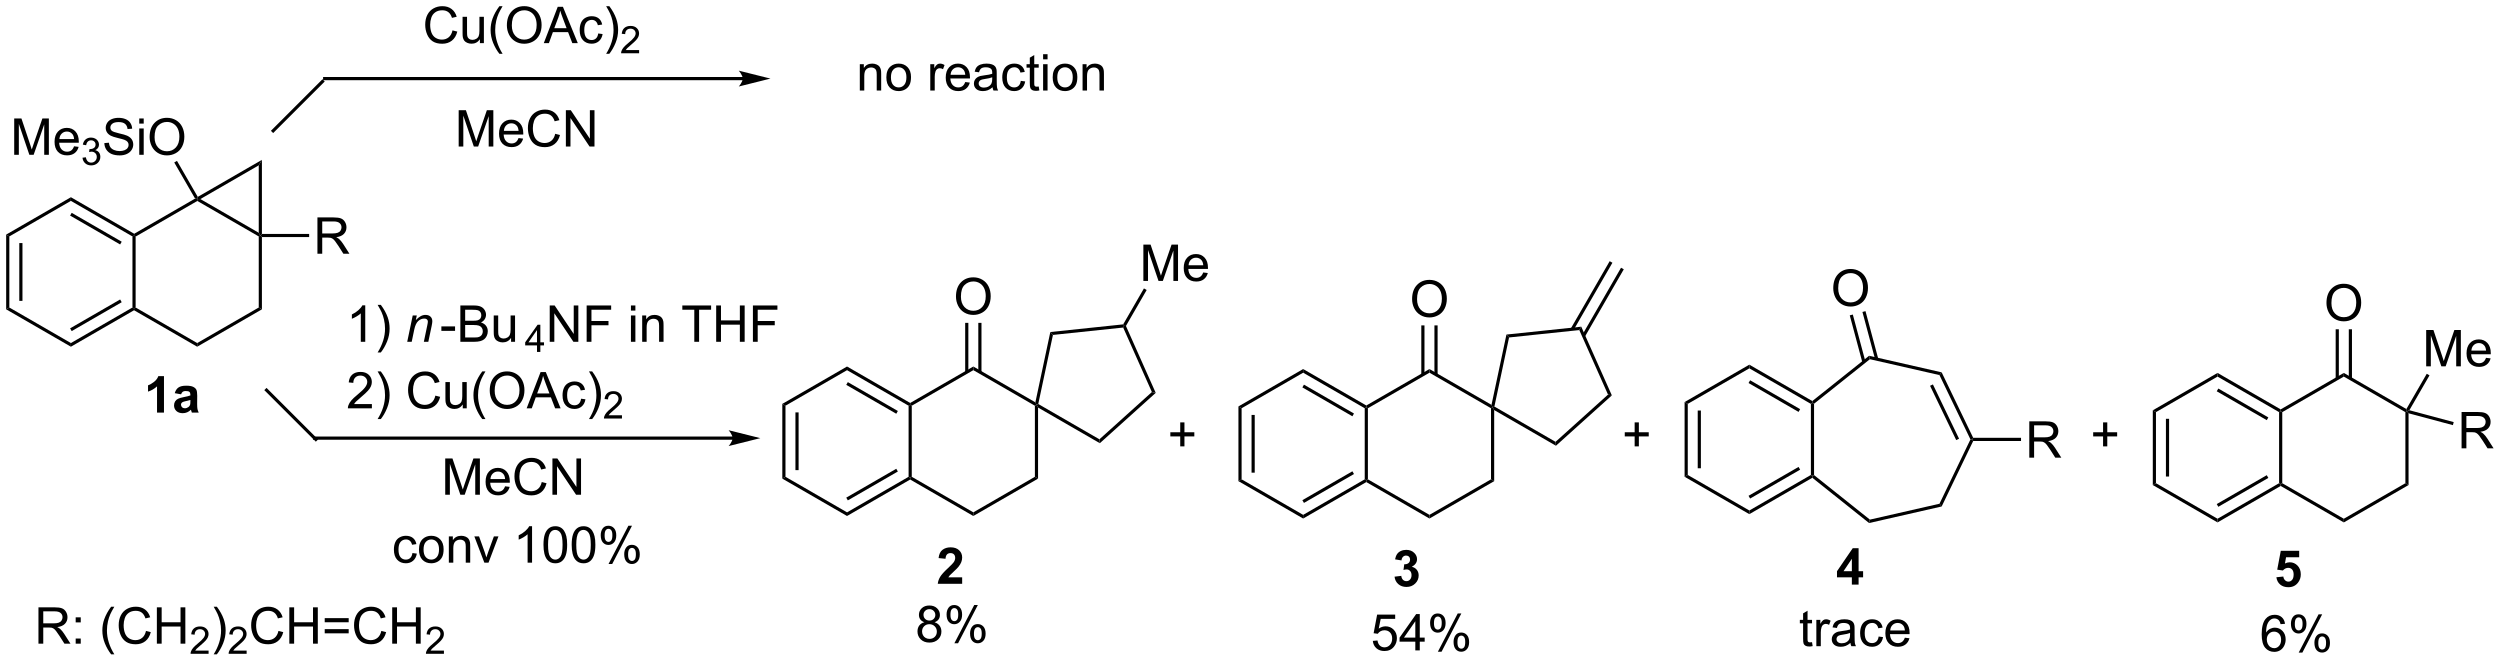 <?xml version="1.0" encoding="UTF-8"?>
<!DOCTYPE svg PUBLIC '-//W3C//DTD SVG 1.0//EN'
          'http://www.w3.org/TR/2001/REC-SVG-20010904/DTD/svg10.dtd'>
<svg stroke-dasharray="none" shape-rendering="auto" xmlns="http://www.w3.org/2000/svg" font-family="'Dialog'" text-rendering="auto" width="1024" fill-opacity="1" color-interpolation="auto" color-rendering="auto" preserveAspectRatio="xMidYMid meet" font-size="12px" viewBox="0 0 1024 271" fill="black" xmlns:xlink="http://www.w3.org/1999/xlink" stroke="black" image-rendering="auto" stroke-miterlimit="10" stroke-linecap="square" stroke-linejoin="miter" font-style="normal" stroke-width="1" height="271" stroke-dashoffset="0" font-weight="normal" stroke-opacity="1"
><!--Generated by the Batik Graphics2D SVG Generator--><defs id="genericDefs"
  /><g
  ><defs id="defs1"
    ><clipPath clipPathUnits="userSpaceOnUse" id="clipPath1"
      ><path d="M0.746 2.057 L406.282 2.057 L406.282 109.21 L0.746 109.21 L0.746 2.057 Z"
      /></clipPath
      ><clipPath clipPathUnits="userSpaceOnUse" id="clipPath2"
      ><path d="M-1.25 6.774 L-1.25 110.948 L393.01 110.948 L393.01 6.774 Z"
      /></clipPath
    ></defs
    ><g transform="scale(2.525,2.525) translate(-0.746,-2.057) matrix(1.029,0,0,1.029,2.031,-4.911)"
    ><path d="M29.509 38.078 L29.85 38.17 L29.85 38.458 L20.141 44.064 L19.891 43.92 L19.891 43.631 Z" stroke="none" clip-path="url(#clipPath2)"
    /></g
    ><g transform="matrix(2.597,0,0,2.597,3.247,-17.594)"
    ><path d="M19.641 44.064 L19.891 43.92 L20.141 44.064 L20.141 55.275 L19.891 55.42 L19.641 55.275 Z" stroke="none" clip-path="url(#clipPath2)"
    /></g
    ><g transform="matrix(2.597,0,0,2.597,3.247,-17.594)"
    ><path d="M19.891 55.708 L19.891 55.42 L20.141 55.275 L29.85 60.881 L29.85 61.458 Z" stroke="none" clip-path="url(#clipPath2)"
    /></g
    ><g transform="matrix(2.597,0,0,2.597,3.247,-17.594)"
    ><path d="M29.85 61.458 L29.85 60.881 L39.559 55.275 L40.059 55.564 Z" stroke="none" clip-path="url(#clipPath2)"
    /></g
    ><g transform="matrix(2.597,0,0,2.597,3.247,-17.594)"
    ><path d="M40.059 55.564 L39.559 55.275 L39.559 44.064 L39.809 43.92 L40.059 44.17 Z" stroke="none" clip-path="url(#clipPath2)"
    /></g
    ><g transform="matrix(2.597,0,0,2.597,3.247,-17.594)"
    ><path d="M39.559 43.487 L39.809 43.92 L39.559 44.064 L29.85 38.458 L29.85 38.17 L30.35 38.17 Z" stroke="none" clip-path="url(#clipPath2)"
    /></g
    ><g transform="matrix(2.597,0,0,2.597,3.247,-17.594)"
    ><path d="M19.891 43.631 L19.891 43.92 L19.641 44.064 L9.931 38.458 L9.931 37.881 ZM17.946 44.898 L10.056 40.343 L9.806 40.776 L17.696 45.331 Z" stroke="none" clip-path="url(#clipPath2)"
    /></g
    ><g transform="matrix(2.597,0,0,2.597,3.247,-17.594)"
    ><path d="M9.931 37.881 L9.931 38.458 L0.222 44.064 L-0.278 43.775 Z" stroke="none" clip-path="url(#clipPath2)"
    /></g
    ><g transform="matrix(2.597,0,0,2.597,3.247,-17.594)"
    ><path d="M-0.278 43.775 L0.222 44.064 L0.222 55.275 L-0.278 55.564 ZM1.792 45.115 L1.792 54.224 L2.292 54.224 L2.292 45.115 Z" stroke="none" clip-path="url(#clipPath2)"
    /></g
    ><g transform="matrix(2.597,0,0,2.597,3.247,-17.594)"
    ><path d="M-0.278 55.564 L0.222 55.275 L9.931 60.881 L9.931 61.458 Z" stroke="none" clip-path="url(#clipPath2)"
    /></g
    ><g transform="matrix(2.597,0,0,2.597,3.247,-17.594)"
    ><path d="M9.931 61.458 L9.931 60.881 L19.641 55.275 L19.891 55.42 L19.891 55.708 ZM10.056 58.996 L17.946 54.441 L17.696 54.008 L9.806 58.563 Z" stroke="none" clip-path="url(#clipPath2)"
    /></g
    ><g transform="matrix(2.597,0,0,2.597,3.247,-17.594)"
    ><path d="M40.059 43.67 L39.809 43.92 L39.559 43.487 L39.559 32.853 L40.059 31.987 Z" stroke="none" clip-path="url(#clipPath2)"
    /></g
    ><g transform="matrix(2.597,0,0,2.597,3.247,-17.594)"
    ><path d="M40.059 31.987 L39.559 32.853 L30.35 38.17 L29.85 38.17 L29.942 37.828 Z" stroke="none" clip-path="url(#clipPath2)"
    /></g
    ><g transform="matrix(2.597,0,0,2.597,3.247,-17.594)"
    ><path d="M0.99 31.185 L0.99 25.459 L2.13 25.459 L3.487 29.513 Q3.675 30.078 3.76 30.36 Q3.857 30.047 4.065 29.443 L5.435 25.459 L6.456 25.459 L6.456 31.185 L5.724 31.185 L5.724 26.391 L4.06 31.185 L3.378 31.185 L1.721 26.31 L1.721 31.185 L0.99 31.185 ZM10.427 29.849 L11.154 29.938 Q10.982 30.576 10.516 30.927 Q10.052 31.279 9.331 31.279 Q8.419 31.279 7.886 30.719 Q7.354 30.157 7.354 29.146 Q7.354 28.099 7.893 27.521 Q8.432 26.943 9.292 26.943 Q10.123 26.943 10.649 27.511 Q11.177 28.076 11.177 29.102 Q11.177 29.165 11.175 29.29 L8.081 29.29 Q8.12 29.974 8.466 30.339 Q8.815 30.701 9.333 30.701 Q9.721 30.701 9.995 30.498 Q10.268 30.295 10.427 29.849 ZM8.12 28.711 L10.435 28.711 Q10.388 28.188 10.169 27.927 Q9.833 27.521 9.3 27.521 Q8.815 27.521 8.484 27.847 Q8.154 28.17 8.12 28.711 Z" stroke="none" clip-path="url(#clipPath2)"
    /></g
    ><g transform="matrix(2.597,0,0,2.597,3.247,-17.594)"
    ><path d="M11.761 31.651 L12.289 31.58 Q12.38 32.029 12.597 32.227 Q12.816 32.424 13.13 32.424 Q13.501 32.424 13.757 32.166 Q14.015 31.908 14.015 31.527 Q14.015 31.164 13.777 30.93 Q13.54 30.694 13.173 30.694 Q13.025 30.694 12.802 30.752 L12.861 30.289 Q12.914 30.295 12.945 30.295 Q13.283 30.295 13.552 30.119 Q13.822 29.944 13.822 29.576 Q13.822 29.287 13.624 29.098 Q13.429 28.906 13.119 28.906 Q12.81 28.906 12.605 29.1 Q12.4 29.293 12.341 29.68 L11.814 29.586 Q11.912 29.055 12.253 28.764 Q12.597 28.473 13.107 28.473 Q13.458 28.473 13.753 28.623 Q14.05 28.774 14.207 29.035 Q14.363 29.295 14.363 29.588 Q14.363 29.867 14.212 30.096 Q14.064 30.324 13.771 30.459 Q14.152 30.547 14.363 30.824 Q14.574 31.1 14.574 31.516 Q14.574 32.078 14.164 32.471 Q13.753 32.861 13.126 32.861 Q12.562 32.861 12.187 32.526 Q11.814 32.188 11.761 31.651 Z" stroke="none" clip-path="url(#clipPath2)"
    /></g
    ><g transform="matrix(2.597,0,0,2.597,3.247,-17.594)"
    ><path d="M15.206 29.344 L15.922 29.282 Q15.971 29.711 16.156 29.987 Q16.343 30.263 16.734 30.433 Q17.125 30.602 17.612 30.602 Q18.047 30.602 18.377 30.474 Q18.711 30.344 18.872 30.12 Q19.034 29.896 19.034 29.631 Q19.034 29.36 18.877 29.159 Q18.721 28.959 18.362 28.821 Q18.133 28.732 17.343 28.542 Q16.554 28.352 16.237 28.185 Q15.828 27.969 15.625 27.651 Q15.424 27.334 15.424 26.938 Q15.424 26.506 15.669 26.128 Q15.916 25.75 16.388 25.555 Q16.862 25.36 17.44 25.36 Q18.078 25.36 18.562 25.566 Q19.049 25.771 19.31 26.17 Q19.573 26.568 19.593 27.071 L18.867 27.125 Q18.807 26.584 18.468 26.308 Q18.133 26.029 17.471 26.029 Q16.784 26.029 16.468 26.282 Q16.156 26.532 16.156 26.888 Q16.156 27.196 16.377 27.396 Q16.596 27.594 17.521 27.805 Q18.445 28.013 18.789 28.17 Q19.289 28.399 19.526 28.753 Q19.765 29.107 19.765 29.568 Q19.765 30.024 19.502 30.43 Q19.242 30.834 18.75 31.06 Q18.26 31.284 17.648 31.284 Q16.869 31.284 16.343 31.058 Q15.82 30.828 15.521 30.375 Q15.221 29.92 15.206 29.344 ZM20.713 26.266 L20.713 25.459 L21.416 25.459 L21.416 26.266 L20.713 26.266 ZM20.713 31.185 L20.713 27.037 L21.416 27.037 L21.416 31.185 L20.713 31.185 ZM22.347 28.396 Q22.347 26.969 23.113 26.165 Q23.879 25.357 25.09 25.357 Q25.881 25.357 26.517 25.737 Q27.155 26.115 27.488 26.792 Q27.824 27.469 27.824 28.328 Q27.824 29.201 27.472 29.888 Q27.121 30.576 26.475 30.93 Q25.832 31.284 25.084 31.284 Q24.277 31.284 23.639 30.894 Q23.004 30.5 22.675 29.826 Q22.347 29.149 22.347 28.396 ZM23.129 28.407 Q23.129 29.443 23.683 30.04 Q24.241 30.633 25.082 30.633 Q25.936 30.633 26.488 30.032 Q27.043 29.43 27.043 28.326 Q27.043 27.625 26.806 27.105 Q26.569 26.584 26.113 26.297 Q25.66 26.008 25.092 26.008 Q24.288 26.008 23.707 26.563 Q23.129 27.115 23.129 28.407 Z" stroke="none" clip-path="url(#clipPath2)"
    /></g
    ><g transform="matrix(2.597,0,0,2.597,3.247,-17.594)"
    ><path d="M29.942 37.828 L29.85 38.17 L29.509 38.078 L26.23 32.4 L26.663 32.15 Z" stroke="none" clip-path="url(#clipPath2)"
    /></g
    ><g transform="matrix(2.597,0,0,2.597,3.247,-17.594)"
    ><path d="M122.136 70.475 L122.636 70.764 L122.636 81.975 L122.136 82.264 ZM124.206 71.815 L124.206 80.924 L124.706 80.924 L124.706 71.815 Z" stroke="none" clip-path="url(#clipPath2)"
    /></g
    ><g transform="matrix(2.597,0,0,2.597,3.247,-17.594)"
    ><path d="M122.136 82.264 L122.636 81.975 L132.345 87.581 L132.345 88.158 Z" stroke="none" clip-path="url(#clipPath2)"
    /></g
    ><g transform="matrix(2.597,0,0,2.597,3.247,-17.594)"
    ><path d="M132.345 88.158 L132.345 87.581 L142.054 81.975 L142.304 82.12 L142.304 82.408 ZM132.47 85.696 L140.359 81.141 L140.109 80.708 L132.22 85.263 Z" stroke="none" clip-path="url(#clipPath2)"
    /></g
    ><g transform="matrix(2.597,0,0,2.597,3.247,-17.594)"
    ><path d="M142.554 81.975 L142.304 82.12 L142.054 81.975 L142.054 70.764 L142.304 70.62 L142.554 70.764 Z" stroke="none" clip-path="url(#clipPath2)"
    /></g
    ><g transform="matrix(2.597,0,0,2.597,3.247,-17.594)"
    ><path d="M142.304 70.331 L142.304 70.62 L142.054 70.764 L132.345 65.158 L132.345 64.581 ZM140.359 71.598 L132.47 67.043 L132.22 67.476 L140.109 72.031 Z" stroke="none" clip-path="url(#clipPath2)"
    /></g
    ><g transform="matrix(2.597,0,0,2.597,3.247,-17.594)"
    ><path d="M132.345 64.581 L132.345 65.158 L122.636 70.764 L122.136 70.475 Z" stroke="none" clip-path="url(#clipPath2)"
    /></g
    ><g transform="matrix(2.597,0,0,2.597,3.247,-17.594)"
    ><path d="M142.304 82.408 L142.304 82.12 L142.554 81.975 L152.264 87.581 L152.264 88.158 Z" stroke="none" clip-path="url(#clipPath2)"
    /></g
    ><g transform="matrix(2.597,0,0,2.597,3.247,-17.594)"
    ><path d="M152.264 88.158 L152.264 87.581 L161.973 81.975 L162.473 82.264 Z" stroke="none" clip-path="url(#clipPath2)"
    /></g
    ><g transform="matrix(2.597,0,0,2.597,3.247,-17.594)"
    ><path d="M162.473 82.264 L161.973 81.975 L161.973 70.764 L162.223 70.62 L162.473 71.053 Z" stroke="none" clip-path="url(#clipPath2)"
    /></g
    ><g transform="matrix(2.597,0,0,2.597,3.247,-17.594)"
    ><path d="M162.05 70.231 L162.223 70.62 L161.973 70.764 L152.264 65.158 L152.264 64.581 Z" stroke="none" clip-path="url(#clipPath2)"
    /></g
    ><g transform="matrix(2.597,0,0,2.597,3.247,-17.594)"
    ><path d="M152.264 64.581 L152.264 65.158 L142.554 70.764 L142.304 70.62 L142.304 70.331 Z" stroke="none" clip-path="url(#clipPath2)"
    /></g
    ><g transform="matrix(2.597,0,0,2.597,3.247,-17.594)"
    ><path d="M149.527 53.556 Q149.527 52.129 150.292 51.324 Q151.058 50.517 152.269 50.517 Q153.061 50.517 153.696 50.897 Q154.334 51.274 154.667 51.951 Q155.003 52.629 155.003 53.488 Q155.003 54.36 154.652 55.048 Q154.3 55.735 153.654 56.089 Q153.011 56.444 152.264 56.444 Q151.456 56.444 150.818 56.053 Q150.183 55.66 149.855 54.985 Q149.527 54.308 149.527 53.556 ZM150.308 53.566 Q150.308 54.602 150.863 55.199 Q151.42 55.792 152.261 55.792 Q153.115 55.792 153.667 55.191 Q154.222 54.589 154.222 53.485 Q154.222 52.785 153.985 52.264 Q153.748 51.743 153.292 51.457 Q152.839 51.167 152.272 51.167 Q151.467 51.167 150.886 51.722 Q150.308 52.274 150.308 53.566 Z" stroke="none" clip-path="url(#clipPath2)"
    /></g
    ><g transform="matrix(2.597,0,0,2.597,3.247,-17.594)"
    ><path d="M153.549 65.467 L153.549 57.696 L153.049 57.696 L153.049 65.467 ZM151.479 65.467 L151.479 57.696 L150.979 57.696 L150.979 65.467 Z" stroke="none" clip-path="url(#clipPath2)"
    /></g
    ><g transform="matrix(2.597,0,0,2.597,3.247,-17.594)"
    ><path d="M162.473 71.053 L162.223 70.62 L162.505 70.494 L172.15 76.062 L172.215 76.677 Z" stroke="none" clip-path="url(#clipPath2)"
    /></g
    ><g transform="matrix(2.597,0,0,2.597,3.247,-17.594)"
    ><path d="M172.215 76.677 L172.15 76.062 L180.426 68.61 L181.031 68.739 Z" stroke="none" clip-path="url(#clipPath2)"
    /></g
    ><g transform="matrix(2.597,0,0,2.597,3.247,-17.594)"
    ><path d="M181.031 68.739 L180.426 68.61 L175.897 58.436 L176.051 58.169 L176.331 58.184 Z" stroke="none" clip-path="url(#clipPath2)"
    /></g
    ><g transform="matrix(2.597,0,0,2.597,3.247,-17.594)"
    ><path d="M175.898 57.934 L176.051 58.169 L175.897 58.436 L164.821 59.6 L164.407 59.141 Z" stroke="none" clip-path="url(#clipPath2)"
    /></g
    ><g transform="matrix(2.597,0,0,2.597,3.247,-17.594)"
    ><path d="M164.407 59.141 L164.821 59.6 L162.505 70.494 L162.223 70.62 L162.05 70.231 Z" stroke="none" clip-path="url(#clipPath2)"
    /></g
    ><g transform="matrix(2.597,0,0,2.597,3.247,-17.594)"
    ><path d="M179.082 51.084 L179.082 45.358 L180.223 45.358 L181.58 49.413 Q181.767 49.978 181.853 50.259 Q181.949 49.947 182.158 49.342 L183.528 45.358 L184.548 45.358 L184.548 51.084 L183.817 51.084 L183.817 46.29 L182.153 51.084 L181.47 51.084 L179.814 46.209 L179.814 51.084 L179.082 51.084 ZM188.52 49.749 L189.246 49.837 Q189.074 50.475 188.608 50.827 Q188.145 51.178 187.423 51.178 Q186.512 51.178 185.978 50.618 Q185.447 50.056 185.447 49.045 Q185.447 47.999 185.986 47.42 Q186.525 46.842 187.384 46.842 Q188.215 46.842 188.741 47.41 Q189.27 47.975 189.27 49.001 Q189.27 49.064 189.267 49.189 L186.173 49.189 Q186.212 49.874 186.559 50.238 Q186.908 50.6 187.426 50.6 Q187.814 50.6 188.087 50.397 Q188.361 50.194 188.52 49.749 ZM186.212 48.611 L188.528 48.611 Q188.481 48.087 188.262 47.827 Q187.926 47.42 187.392 47.42 Q186.908 47.42 186.577 47.746 Q186.246 48.069 186.212 48.611 Z" stroke="none" clip-path="url(#clipPath2)"
    /></g
    ><g transform="matrix(2.597,0,0,2.597,3.247,-17.594)"
    ><path d="M176.331 58.184 L176.051 58.169 L175.898 57.934 L179.172 52.263 L179.605 52.513 Z" stroke="none" clip-path="url(#clipPath2)"
    /></g
    ><g transform="matrix(2.597,0,0,2.597,3.247,-17.594)"
    ><path d="M264.445 70.185 L264.945 70.474 L264.945 81.685 L264.445 81.974 ZM266.515 71.525 L266.515 80.634 L267.015 80.634 L267.015 71.525 Z" stroke="none" clip-path="url(#clipPath2)"
    /></g
    ><g transform="matrix(2.597,0,0,2.597,3.247,-17.594)"
    ><path d="M264.445 81.974 L264.945 81.685 L274.655 87.291 L274.655 87.868 Z" stroke="none" clip-path="url(#clipPath2)"
    /></g
    ><g transform="matrix(2.597,0,0,2.597,3.247,-17.594)"
    ><path d="M274.655 87.868 L274.655 87.291 L284.364 81.685 L284.614 81.829 L284.591 82.131 ZM274.78 85.406 L282.669 80.851 L282.419 80.418 L274.53 84.973 Z" stroke="none" clip-path="url(#clipPath2)"
    /></g
    ><g transform="matrix(2.597,0,0,2.597,3.247,-17.594)"
    ><path d="M284.864 81.709 L284.614 81.829 L284.364 81.685 L284.364 70.474 L284.614 70.329 L284.864 70.45 Z" stroke="none" clip-path="url(#clipPath2)"
    /></g
    ><g transform="matrix(2.597,0,0,2.597,3.247,-17.594)"
    ><path d="M284.591 70.028 L284.614 70.329 L284.364 70.474 L274.655 64.868 L274.655 64.291 ZM282.669 71.308 L274.78 66.753 L274.53 67.186 L282.419 71.741 Z" stroke="none" clip-path="url(#clipPath2)"
    /></g
    ><g transform="matrix(2.597,0,0,2.597,3.247,-17.594)"
    ><path d="M274.655 64.291 L274.655 64.868 L264.945 70.474 L264.445 70.185 Z" stroke="none" clip-path="url(#clipPath2)"
    /></g
    ><g transform="matrix(2.597,0,0,2.597,3.247,-17.594)"
    ><path d="M284.591 82.131 L284.614 81.829 L284.864 81.709 L293.667 88.729 L293.543 89.27 Z" stroke="none" clip-path="url(#clipPath2)"
    /></g
    ><g transform="matrix(2.597,0,0,2.597,3.247,-17.594)"
    ><path d="M293.543 89.27 L293.667 88.729 L304.644 86.224 L304.99 86.657 Z" stroke="none" clip-path="url(#clipPath2)"
    /></g
    ><g transform="matrix(2.597,0,0,2.597,3.247,-17.594)"
    ><path d="M304.99 86.657 L304.644 86.224 L309.529 76.079 L309.807 76.079 L309.964 76.329 Z" stroke="none" clip-path="url(#clipPath2)"
    /></g
    ><g transform="matrix(2.597,0,0,2.597,3.247,-17.594)"
    ><path d="M309.964 75.829 L309.807 76.079 L309.529 76.079 L304.644 65.935 L304.99 65.501 ZM307.734 75.971 L303.61 67.406 L303.159 67.623 L307.284 76.188 Z" stroke="none" clip-path="url(#clipPath2)"
    /></g
    ><g transform="matrix(2.597,0,0,2.597,3.247,-17.594)"
    ><path d="M304.99 65.501 L304.644 65.935 L293.667 63.43 L293.543 62.889 Z" stroke="none" clip-path="url(#clipPath2)"
    /></g
    ><g transform="matrix(2.597,0,0,2.597,3.247,-17.594)"
    ><path d="M293.543 62.889 L293.667 63.43 L284.864 70.45 L284.614 70.329 L284.591 70.028 Z" stroke="none" clip-path="url(#clipPath2)"
    /></g
    ><g transform="matrix(2.597,0,0,2.597,3.247,-17.594)"
    ><path d="M287.892 52.237 Q287.892 50.81 288.657 50.005 Q289.423 49.198 290.634 49.198 Q291.426 49.198 292.061 49.578 Q292.699 49.956 293.032 50.633 Q293.368 51.31 293.368 52.169 Q293.368 53.042 293.017 53.729 Q292.665 54.417 292.019 54.771 Q291.376 55.125 290.629 55.125 Q289.821 55.125 289.183 54.734 Q288.548 54.341 288.22 53.667 Q287.892 52.99 287.892 52.237 ZM288.673 52.248 Q288.673 53.284 289.228 53.88 Q289.785 54.474 290.626 54.474 Q291.48 54.474 292.032 53.873 Q292.587 53.271 292.587 52.167 Q292.587 51.466 292.35 50.945 Q292.113 50.425 291.657 50.138 Q291.204 49.849 290.637 49.849 Q289.832 49.849 289.251 50.404 Q288.673 50.956 288.673 52.248 Z" stroke="none" clip-path="url(#clipPath2)"
    /></g
    ><g transform="matrix(2.597,0,0,2.597,3.247,-17.594)"
    ><path d="M294.988 63.355 L292.976 55.848 L292.494 55.978 L294.505 63.484 ZM292.964 63.799 L290.977 56.384 L290.494 56.514 L292.481 63.928 Z" stroke="none" clip-path="url(#clipPath2)"
    /></g
    ><g transform="matrix(2.597,0,0,2.597,3.247,-17.594)"
    ><path d="M318.812 78.954 L318.812 73.228 L321.351 73.228 Q322.116 73.228 322.515 73.381 Q322.913 73.535 323.15 73.926 Q323.39 74.316 323.39 74.79 Q323.39 75.4 322.994 75.819 Q322.601 76.236 321.775 76.347 Q322.077 76.493 322.234 76.634 Q322.564 76.939 322.861 77.394 L323.859 78.954 L322.906 78.954 L322.148 77.762 Q321.814 77.246 321.598 76.972 Q321.385 76.699 321.215 76.59 Q321.046 76.48 320.869 76.439 Q320.741 76.41 320.447 76.41 L319.57 76.41 L319.57 78.954 L318.812 78.954 ZM319.57 75.754 L321.197 75.754 Q321.718 75.754 322.01 75.647 Q322.304 75.54 322.455 75.303 Q322.609 75.066 322.609 74.79 Q322.609 74.384 322.312 74.124 Q322.017 73.861 321.382 73.861 L319.57 73.861 L319.57 75.754 Z" stroke="none" clip-path="url(#clipPath2)"
    /></g
    ><g transform="matrix(2.597,0,0,2.597,3.247,-17.594)"
    ><path d="M309.964 76.329 L309.807 76.079 L309.964 75.829 L317.507 75.829 L317.507 76.329 Z" stroke="none" clip-path="url(#clipPath2)"
    /></g
    ><g transform="matrix(2.597,0,0,2.597,3.247,-17.594)"
    ><path d="M115.892 18.92 L49.957 18.92 L49.707 18.92 L49.707 19.42 L49.957 19.42 L115.892 19.42 L116.142 19.42 L116.142 18.92 L115.892 18.92 ZM120.267 19.17 L115.267 17.92 C115.267 17.92 115.892 18.623 115.892 19.17 C115.892 19.717 115.267 20.42 115.267 20.42 Z" stroke="none" clip-path="url(#clipPath2)"
    /></g
    ><g transform="matrix(2.597,0,0,2.597,3.247,-17.594)"
    ><path d="M4.815 108.29 L4.815 102.564 L7.354 102.564 Q8.12 102.564 8.518 102.718 Q8.917 102.871 9.154 103.262 Q9.393 103.653 9.393 104.126 Q9.393 104.736 8.997 105.155 Q8.604 105.572 7.779 105.684 Q8.081 105.83 8.237 105.97 Q8.568 106.275 8.865 106.731 L9.862 108.29 L8.909 108.29 L8.151 107.098 Q7.818 106.582 7.602 106.309 Q7.388 106.035 7.219 105.926 Q7.05 105.817 6.872 105.775 Q6.745 105.746 6.45 105.746 L5.573 105.746 L5.573 108.29 L4.815 108.29 ZM5.573 105.09 L7.2 105.09 Q7.721 105.09 8.013 104.983 Q8.307 104.876 8.458 104.639 Q8.612 104.403 8.612 104.126 Q8.612 103.72 8.315 103.46 Q8.021 103.197 7.385 103.197 L5.573 103.197 L5.573 105.09 ZM10.686 104.942 L10.686 104.142 L11.486 104.142 L11.486 104.942 L10.686 104.942 ZM10.686 108.29 L10.686 107.488 L11.486 107.488 L11.486 108.29 L10.686 108.29 ZM16.28 109.975 Q15.697 109.241 15.293 108.257 Q14.892 107.27 14.892 106.215 Q14.892 105.285 15.194 104.434 Q15.546 103.447 16.28 102.465 L16.783 102.465 Q16.311 103.278 16.158 103.626 Q15.921 104.165 15.783 104.751 Q15.616 105.481 15.616 106.22 Q15.616 108.098 16.783 109.975 L16.28 109.975 ZM21.775 106.283 L22.533 106.473 Q22.296 107.408 21.676 107.9 Q21.056 108.389 20.163 108.389 Q19.236 108.389 18.655 108.012 Q18.077 107.634 17.772 106.921 Q17.47 106.205 17.47 105.384 Q17.47 104.488 17.811 103.824 Q18.155 103.158 18.785 102.811 Q19.415 102.465 20.173 102.465 Q21.033 102.465 21.619 102.903 Q22.204 103.34 22.436 104.134 L21.689 104.309 Q21.491 103.684 21.111 103.4 Q20.733 103.113 20.158 103.113 Q19.499 103.113 19.053 103.431 Q18.611 103.746 18.431 104.28 Q18.251 104.814 18.251 105.379 Q18.251 106.111 18.465 106.655 Q18.678 107.199 19.126 107.47 Q19.577 107.738 20.1 107.738 Q20.736 107.738 21.176 107.371 Q21.619 107.004 21.775 106.283 ZM23.49 108.29 L23.49 102.564 L24.247 102.564 L24.247 104.915 L27.224 104.915 L27.224 102.564 L27.982 102.564 L27.982 108.29 L27.224 108.29 L27.224 105.59 L24.247 105.59 L24.247 108.29 L23.49 108.29 Z" stroke="none" clip-path="url(#clipPath2)"
    /></g
    ><g transform="matrix(2.597,0,0,2.597,3.247,-17.594)"
    ><path d="M31.648 109.383 L31.648 109.891 L28.808 109.891 Q28.802 109.699 28.87 109.523 Q28.978 109.234 29.216 108.953 Q29.456 108.672 29.908 108.303 Q30.607 107.728 30.853 107.392 Q31.099 107.056 31.099 106.758 Q31.099 106.445 30.874 106.23 Q30.652 106.013 30.29 106.013 Q29.91 106.013 29.681 106.242 Q29.453 106.471 29.451 106.875 L28.908 106.82 Q28.964 106.213 29.328 105.896 Q29.691 105.578 30.302 105.578 Q30.921 105.578 31.281 105.922 Q31.642 106.263 31.642 106.769 Q31.642 107.027 31.537 107.277 Q31.431 107.525 31.185 107.801 Q30.941 108.076 30.372 108.556 Q29.898 108.955 29.763 109.097 Q29.628 109.24 29.54 109.383 L31.648 109.383 Z" stroke="none" clip-path="url(#clipPath2)"
    /></g
    ><g transform="matrix(2.597,0,0,2.597,3.247,-17.594)"
    ><path d="M32.953 109.975 L32.448 109.975 Q33.617 108.098 33.617 106.22 Q33.617 105.486 33.448 104.762 Q33.315 104.176 33.078 103.637 Q32.924 103.285 32.448 102.465 L32.953 102.465 Q33.687 103.447 34.039 104.434 Q34.338 105.285 34.338 106.215 Q34.338 107.27 33.935 108.257 Q33.531 109.241 32.953 109.975 Z" stroke="none" clip-path="url(#clipPath2)"
    /></g
    ><g transform="matrix(2.597,0,0,2.597,3.247,-17.594)"
    ><path d="M37.649 109.383 L37.649 109.891 L34.809 109.891 Q34.803 109.699 34.871 109.523 Q34.979 109.234 35.217 108.953 Q35.457 108.672 35.909 108.303 Q36.608 107.728 36.854 107.392 Q37.1 107.056 37.1 106.758 Q37.1 106.445 36.875 106.23 Q36.653 106.013 36.291 106.013 Q35.91 106.013 35.682 106.242 Q35.453 106.471 35.452 106.875 L34.909 106.82 Q34.965 106.213 35.328 105.896 Q35.692 105.578 36.303 105.578 Q36.922 105.578 37.282 105.922 Q37.643 106.263 37.643 106.769 Q37.643 107.027 37.538 107.277 Q37.432 107.525 37.186 107.801 Q36.942 108.076 36.373 108.556 Q35.899 108.955 35.764 109.097 Q35.629 109.24 35.541 109.383 L37.649 109.383 Z" stroke="none" clip-path="url(#clipPath2)"
    /></g
    ><g transform="matrix(2.597,0,0,2.597,3.247,-17.594)"
    ><path d="M42.667 106.283 L43.425 106.473 Q43.188 107.408 42.568 107.9 Q41.949 108.389 41.055 108.389 Q40.128 108.389 39.547 108.012 Q38.969 107.634 38.665 106.921 Q38.363 106.205 38.363 105.384 Q38.363 104.488 38.704 103.824 Q39.047 103.158 39.678 102.811 Q40.308 102.465 41.066 102.465 Q41.925 102.465 42.511 102.903 Q43.097 103.34 43.329 104.134 L42.581 104.309 Q42.383 103.684 42.003 103.4 Q41.626 103.113 41.05 103.113 Q40.391 103.113 39.946 103.431 Q39.503 103.746 39.324 104.28 Q39.144 104.814 39.144 105.379 Q39.144 106.111 39.357 106.655 Q39.571 107.199 40.019 107.47 Q40.469 107.738 40.993 107.738 Q41.628 107.738 42.068 107.371 Q42.511 107.004 42.667 106.283 ZM44.382 108.29 L44.382 102.564 L45.14 102.564 L45.14 104.915 L48.117 104.915 L48.117 102.564 L48.874 102.564 L48.874 108.29 L48.117 108.29 L48.117 105.59 L45.14 105.59 L45.14 108.29 L44.382 108.29 ZM53.745 104.923 L49.964 104.923 L49.964 104.267 L53.745 104.267 L53.745 104.923 ZM53.745 106.66 L49.964 106.66 L49.964 106.004 L53.745 106.004 L53.745 106.66 ZM58.894 106.283 L59.652 106.473 Q59.415 107.408 58.795 107.9 Q58.175 108.389 57.282 108.389 Q56.355 108.389 55.774 108.012 Q55.196 107.634 54.891 106.921 Q54.589 106.205 54.589 105.384 Q54.589 104.488 54.93 103.824 Q55.274 103.158 55.904 102.811 Q56.535 102.465 57.292 102.465 Q58.152 102.465 58.738 102.903 Q59.324 103.34 59.555 104.134 L58.808 104.309 Q58.61 103.684 58.23 103.4 Q57.852 103.113 57.277 103.113 Q56.618 103.113 56.172 103.431 Q55.73 103.746 55.55 104.28 Q55.37 104.814 55.37 105.379 Q55.37 106.111 55.584 106.655 Q55.797 107.199 56.245 107.47 Q56.696 107.738 57.219 107.738 Q57.855 107.738 58.295 107.371 Q58.738 107.004 58.894 106.283 ZM60.609 108.29 L60.609 102.564 L61.367 102.564 L61.367 104.915 L64.343 104.915 L64.343 102.564 L65.101 102.564 L65.101 108.29 L64.343 108.29 L64.343 105.59 L61.367 105.59 L61.367 108.29 L60.609 108.29 Z" stroke="none" clip-path="url(#clipPath2)"
    /></g
    ><g transform="matrix(2.597,0,0,2.597,3.247,-17.594)"
    ><path d="M68.767 109.383 L68.767 109.891 L65.927 109.891 Q65.921 109.699 65.99 109.523 Q66.097 109.234 66.335 108.953 Q66.576 108.672 67.027 108.303 Q67.726 107.728 67.972 107.392 Q68.218 107.056 68.218 106.758 Q68.218 106.445 67.993 106.23 Q67.771 106.013 67.41 106.013 Q67.029 106.013 66.8 106.242 Q66.572 106.471 66.57 106.875 L66.027 106.82 Q66.083 106.213 66.447 105.896 Q66.81 105.578 67.421 105.578 Q68.04 105.578 68.4 105.922 Q68.761 106.263 68.761 106.769 Q68.761 107.027 68.656 107.277 Q68.55 107.525 68.304 107.801 Q68.06 108.076 67.492 108.556 Q67.017 108.955 66.882 109.097 Q66.748 109.24 66.66 109.383 L68.767 109.383 Z" stroke="none" clip-path="url(#clipPath2)"
    /></g
    ><g transform="matrix(2.597,0,0,2.597,3.247,-17.594)"
    ><path d="M24.612 71.849 L23.516 71.849 L23.516 67.711 Q22.915 68.274 22.097 68.544 L22.097 67.547 Q22.526 67.406 23.029 67.016 Q23.534 66.623 23.722 66.099 L24.612 66.099 L24.612 71.849 ZM27.309 68.966 L26.312 68.787 Q26.481 68.185 26.89 67.896 Q27.301 67.607 28.108 67.607 Q28.843 67.607 29.202 67.781 Q29.562 67.953 29.707 68.222 Q29.856 68.49 29.856 69.203 L29.843 70.484 Q29.843 71.031 29.895 71.292 Q29.95 71.552 30.093 71.849 L29.007 71.849 Q28.965 71.74 28.903 71.524 Q28.874 71.427 28.864 71.396 Q28.582 71.669 28.262 71.807 Q27.942 71.943 27.577 71.943 Q26.937 71.943 26.567 71.597 Q26.2 71.248 26.2 70.716 Q26.2 70.365 26.366 70.089 Q26.536 69.813 26.838 69.667 Q27.14 69.521 27.71 69.412 Q28.481 69.266 28.778 69.141 L28.778 69.031 Q28.778 68.716 28.622 68.581 Q28.465 68.445 28.03 68.445 Q27.739 68.445 27.575 68.563 Q27.411 68.677 27.309 68.966 ZM28.778 69.857 Q28.567 69.927 28.108 70.026 Q27.653 70.123 27.512 70.216 Q27.296 70.367 27.296 70.602 Q27.296 70.834 27.468 71.003 Q27.64 71.169 27.905 71.169 Q28.202 71.169 28.473 70.974 Q28.671 70.826 28.733 70.609 Q28.778 70.469 28.778 70.076 L28.778 69.857 Z" stroke="none" clip-path="url(#clipPath2)"
    /></g
    ><g transform="matrix(2.597,0,0,2.597,3.247,-17.594)"
    ><path d="M70.119 11.567 L70.877 11.757 Q70.64 12.692 70.02 13.184 Q69.401 13.674 68.507 13.674 Q67.58 13.674 67 13.296 Q66.421 12.918 66.117 12.205 Q65.815 11.489 65.815 10.668 Q65.815 9.772 66.156 9.108 Q66.5 8.442 67.13 8.095 Q67.76 7.749 68.518 7.749 Q69.377 7.749 69.963 8.187 Q70.549 8.624 70.781 9.418 L70.034 9.593 Q69.836 8.968 69.455 8.684 Q69.078 8.397 68.502 8.397 Q67.843 8.397 67.398 8.715 Q66.955 9.03 66.776 9.564 Q66.596 10.098 66.596 10.663 Q66.596 11.395 66.809 11.939 Q67.023 12.483 67.471 12.754 Q67.921 13.022 68.445 13.022 Q69.08 13.022 69.52 12.655 Q69.963 12.288 70.119 11.567 ZM74.441 13.575 L74.441 12.965 Q73.957 13.668 73.123 13.668 Q72.756 13.668 72.438 13.528 Q72.121 13.387 71.965 13.174 Q71.811 12.96 71.748 12.653 Q71.707 12.444 71.707 11.996 L71.707 9.426 L72.41 9.426 L72.41 11.726 Q72.41 12.278 72.451 12.468 Q72.519 12.746 72.733 12.905 Q72.949 13.062 73.264 13.062 Q73.582 13.062 73.858 12.9 Q74.136 12.739 74.251 12.46 Q74.365 12.179 74.365 11.647 L74.365 9.426 L75.069 9.426 L75.069 13.575 L74.441 13.575 ZM77.515 15.259 Q76.932 14.525 76.528 13.541 Q76.127 12.554 76.127 11.499 Q76.127 10.569 76.429 9.718 Q76.781 8.731 77.515 7.749 L78.018 7.749 Q77.546 8.562 77.393 8.91 Q77.156 9.45 77.018 10.035 Q76.851 10.765 76.851 11.504 Q76.851 13.382 78.018 15.259 L77.515 15.259 ZM78.695 10.785 Q78.695 9.358 79.461 8.554 Q80.226 7.746 81.437 7.746 Q82.229 7.746 82.864 8.127 Q83.502 8.504 83.836 9.181 Q84.171 9.858 84.171 10.718 Q84.171 11.59 83.82 12.278 Q83.468 12.965 82.823 13.319 Q82.179 13.674 81.432 13.674 Q80.625 13.674 79.987 13.283 Q79.351 12.89 79.023 12.215 Q78.695 11.538 78.695 10.785 ZM79.476 10.796 Q79.476 11.832 80.031 12.429 Q80.588 13.022 81.429 13.022 Q82.284 13.022 82.836 12.421 Q83.39 11.819 83.39 10.715 Q83.39 10.015 83.153 9.494 Q82.916 8.973 82.461 8.687 Q82.007 8.397 81.44 8.397 Q80.635 8.397 80.054 8.952 Q79.476 9.504 79.476 10.796 ZM84.517 13.575 L86.717 7.848 L87.535 7.848 L89.879 13.575 L89.014 13.575 L88.347 11.84 L85.951 11.84 L85.324 13.575 L84.517 13.575 ZM86.17 11.223 L88.113 11.223 L87.514 9.637 Q87.24 8.913 87.108 8.45 Q86.998 8.999 86.8 9.543 L86.17 11.223 ZM93.1 12.054 L93.793 12.145 Q93.678 12.858 93.212 13.265 Q92.746 13.668 92.066 13.668 Q91.215 13.668 90.696 13.111 Q90.178 12.554 90.178 11.515 Q90.178 10.843 90.399 10.34 Q90.623 9.835 91.079 9.585 Q91.535 9.332 92.069 9.332 Q92.746 9.332 93.175 9.674 Q93.605 10.015 93.725 10.645 L93.043 10.749 Q92.944 10.332 92.696 10.121 Q92.449 9.91 92.097 9.91 Q91.566 9.91 91.233 10.291 Q90.902 10.671 90.902 11.496 Q90.902 12.332 91.222 12.713 Q91.543 13.09 92.058 13.09 Q92.472 13.09 92.748 12.838 Q93.027 12.582 93.1 12.054 ZM94.855 15.259 L94.35 15.259 Q95.519 13.382 95.519 11.504 Q95.519 10.77 95.35 10.046 Q95.217 9.46 94.98 8.921 Q94.826 8.569 94.35 7.749 L94.855 7.749 Q95.59 8.731 95.941 9.718 Q96.24 10.569 96.24 11.499 Q96.24 12.554 95.837 13.541 Q95.433 14.525 94.855 15.259 Z" stroke="none" clip-path="url(#clipPath2)"
    /></g
    ><g transform="matrix(2.597,0,0,2.597,3.247,-17.594)"
    ><path d="M99.551 14.667 L99.551 15.175 L96.711 15.175 Q96.705 14.983 96.774 14.807 Q96.881 14.518 97.119 14.237 Q97.36 13.956 97.811 13.587 Q98.51 13.012 98.756 12.677 Q99.002 12.341 99.002 12.042 Q99.002 11.729 98.778 11.514 Q98.555 11.297 98.194 11.297 Q97.813 11.297 97.584 11.526 Q97.356 11.755 97.354 12.159 L96.811 12.104 Q96.868 11.497 97.231 11.18 Q97.594 10.862 98.205 10.862 Q98.825 10.862 99.184 11.206 Q99.545 11.547 99.545 12.053 Q99.545 12.311 99.44 12.561 Q99.334 12.809 99.088 13.085 Q98.844 13.36 98.276 13.841 Q97.801 14.239 97.666 14.382 Q97.532 14.524 97.444 14.667 L99.551 14.667 Z" stroke="none" clip-path="url(#clipPath2)"
    /></g
    ><g transform="matrix(2.597,0,0,2.597,3.247,-17.594)"
    ><path d="M134.36 21.049 L134.36 16.9 L134.993 16.9 L134.993 17.489 Q135.448 16.806 136.313 16.806 Q136.688 16.806 137 16.942 Q137.316 17.075 137.472 17.294 Q137.628 17.512 137.691 17.814 Q137.73 18.01 137.73 18.497 L137.73 21.049 L137.026 21.049 L137.026 18.525 Q137.026 18.096 136.943 17.882 Q136.863 17.669 136.654 17.544 Q136.446 17.416 136.165 17.416 Q135.714 17.416 135.388 17.702 Q135.063 17.986 135.063 18.783 L135.063 21.049 L134.36 21.049 ZM138.546 18.973 Q138.546 17.822 139.187 17.267 Q139.723 16.806 140.491 16.806 Q141.348 16.806 141.89 17.366 Q142.434 17.926 142.434 18.916 Q142.434 19.715 142.192 20.176 Q141.952 20.635 141.494 20.89 Q141.036 21.142 140.491 21.142 Q139.622 21.142 139.083 20.585 Q138.546 20.025 138.546 18.973 ZM139.27 18.973 Q139.27 19.77 139.616 20.169 Q139.965 20.564 140.491 20.564 Q141.015 20.564 141.361 20.166 Q141.71 19.767 141.71 18.95 Q141.71 18.181 141.361 17.786 Q141.012 17.387 140.491 17.387 Q139.965 17.387 139.616 17.783 Q139.27 18.176 139.27 18.973 ZM145.473 21.049 L145.473 16.9 L146.106 16.9 L146.106 17.528 Q146.348 17.088 146.551 16.947 Q146.757 16.806 147.004 16.806 Q147.359 16.806 147.726 17.033 L147.484 17.684 Q147.226 17.533 146.968 17.533 Q146.739 17.533 146.554 17.671 Q146.372 17.809 146.293 18.056 Q146.176 18.431 146.176 18.877 L146.176 21.049 L145.473 21.049 ZM150.984 19.713 L151.71 19.801 Q151.538 20.439 151.072 20.791 Q150.609 21.142 149.887 21.142 Q148.976 21.142 148.442 20.583 Q147.911 20.02 147.911 19.01 Q147.911 17.963 148.45 17.385 Q148.989 16.806 149.848 16.806 Q150.679 16.806 151.205 17.374 Q151.734 17.939 151.734 18.965 Q151.734 19.028 151.731 19.153 L148.637 19.153 Q148.676 19.838 149.023 20.202 Q149.372 20.564 149.89 20.564 Q150.278 20.564 150.551 20.361 Q150.825 20.158 150.984 19.713 ZM148.676 18.575 L150.991 18.575 Q150.945 18.051 150.726 17.791 Q150.39 17.385 149.856 17.385 Q149.372 17.385 149.041 17.71 Q148.71 18.033 148.676 18.575 ZM155.3 20.536 Q154.909 20.869 154.547 21.007 Q154.188 21.142 153.774 21.142 Q153.089 21.142 152.722 20.809 Q152.355 20.473 152.355 19.955 Q152.355 19.65 152.493 19.398 Q152.633 19.145 152.857 18.994 Q153.081 18.84 153.363 18.762 Q153.571 18.708 153.988 18.658 Q154.839 18.556 155.243 18.416 Q155.245 18.27 155.245 18.231 Q155.245 17.801 155.047 17.627 Q154.776 17.387 154.245 17.387 Q153.75 17.387 153.513 17.562 Q153.276 17.736 153.165 18.176 L152.477 18.083 Q152.571 17.642 152.784 17.372 Q153 17.098 153.407 16.952 Q153.813 16.806 154.347 16.806 Q154.878 16.806 155.209 16.931 Q155.542 17.056 155.698 17.247 Q155.855 17.434 155.917 17.723 Q155.954 17.903 155.954 18.372 L155.954 19.309 Q155.954 20.291 155.998 20.551 Q156.042 20.809 156.175 21.049 L155.441 21.049 Q155.331 20.83 155.3 20.536 ZM155.243 18.965 Q154.86 19.122 154.094 19.231 Q153.659 19.294 153.48 19.372 Q153.3 19.45 153.201 19.601 Q153.105 19.752 153.105 19.934 Q153.105 20.215 153.318 20.403 Q153.532 20.59 153.941 20.59 Q154.347 20.59 154.662 20.413 Q154.98 20.236 155.128 19.926 Q155.243 19.689 155.243 19.223 L155.243 18.965 ZM159.749 19.528 L160.442 19.619 Q160.327 20.333 159.861 20.739 Q159.395 21.142 158.715 21.142 Q157.864 21.142 157.345 20.585 Q156.827 20.028 156.827 18.989 Q156.827 18.317 157.049 17.814 Q157.273 17.309 157.728 17.059 Q158.184 16.806 158.718 16.806 Q159.395 16.806 159.825 17.148 Q160.254 17.489 160.374 18.119 L159.692 18.223 Q159.593 17.806 159.345 17.596 Q159.098 17.385 158.747 17.385 Q158.215 17.385 157.882 17.765 Q157.551 18.145 157.551 18.971 Q157.551 19.806 157.872 20.187 Q158.192 20.564 158.708 20.564 Q159.122 20.564 159.398 20.312 Q159.676 20.056 159.749 19.528 ZM162.577 20.419 L162.679 21.041 Q162.382 21.103 162.148 21.103 Q161.765 21.103 161.554 20.984 Q161.343 20.861 161.257 20.663 Q161.171 20.465 161.171 19.833 L161.171 17.447 L160.655 17.447 L160.655 16.9 L161.171 16.9 L161.171 15.872 L161.872 15.45 L161.872 16.9 L162.577 16.9 L162.577 17.447 L161.872 17.447 L161.872 19.872 Q161.872 20.174 161.908 20.26 Q161.945 20.346 162.028 20.398 Q162.114 20.447 162.27 20.447 Q162.387 20.447 162.577 20.419 ZM163.269 16.129 L163.269 15.322 L163.972 15.322 L163.972 16.129 L163.269 16.129 ZM163.269 21.049 L163.269 16.9 L163.972 16.9 L163.972 21.049 L163.269 21.049 ZM164.78 18.973 Q164.78 17.822 165.421 17.267 Q165.958 16.806 166.726 16.806 Q167.583 16.806 168.124 17.366 Q168.668 17.926 168.668 18.916 Q168.668 19.715 168.426 20.176 Q168.187 20.635 167.728 20.89 Q167.27 21.142 166.726 21.142 Q165.856 21.142 165.317 20.585 Q164.78 20.025 164.78 18.973 ZM165.504 18.973 Q165.504 19.77 165.851 20.169 Q166.2 20.564 166.726 20.564 Q167.249 20.564 167.595 20.166 Q167.945 19.767 167.945 18.95 Q167.945 18.181 167.595 17.786 Q167.247 17.387 166.726 17.387 Q166.2 17.387 165.851 17.783 Q165.504 18.176 165.504 18.973 ZM169.493 21.049 L169.493 16.9 L170.125 16.9 L170.125 17.489 Q170.581 16.806 171.446 16.806 Q171.821 16.806 172.133 16.942 Q172.448 17.075 172.605 17.294 Q172.761 17.512 172.823 17.814 Q172.863 18.01 172.863 18.497 L172.863 21.049 L172.159 21.049 L172.159 18.525 Q172.159 18.096 172.076 17.882 Q171.995 17.669 171.787 17.544 Q171.579 17.416 171.297 17.416 Q170.847 17.416 170.521 17.702 Q170.196 17.986 170.196 18.783 L170.196 21.049 L169.493 21.049 Z" stroke="none" clip-path="url(#clipPath2)"
    /></g
    ><g transform="matrix(2.597,0,0,2.597,3.247,-17.594)"
    ><path d="M49.609 19.276 L49.963 19.63 L41.831 27.761 L41.477 27.408 Z" stroke="none" clip-path="url(#clipPath2)"
    /></g
    ><g transform="matrix(2.597,0,0,2.597,3.247,-17.594)"
    ><path d="M40.432 68.305 L40.785 67.952 L48.917 76.084 L48.564 76.437 Z" stroke="none" clip-path="url(#clipPath2)"
    /></g
    ><g transform="matrix(2.597,0,0,2.597,3.247,-17.594)"
    ><path d="M56.357 60.682 L55.654 60.682 L55.654 56.2 Q55.399 56.442 54.987 56.684 Q54.576 56.926 54.248 57.049 L54.248 56.369 Q54.836 56.091 55.276 55.697 Q55.719 55.301 55.904 54.932 L56.357 54.932 L56.357 60.682 ZM58.814 62.367 L58.309 62.367 Q59.478 60.489 59.478 58.611 Q59.478 57.877 59.309 57.153 Q59.176 56.567 58.939 56.028 Q58.785 55.676 58.309 54.856 L58.814 54.856 Q59.548 55.838 59.9 56.825 Q60.199 57.676 60.199 58.606 Q60.199 59.661 59.796 60.648 Q59.392 61.632 58.814 62.367 Z" stroke="none" clip-path="url(#clipPath2)"
    /></g
    ><g transform="matrix(2.597,0,0,2.597,3.247,-17.594)"
    ><path d="M62.977 60.682 L63.844 56.533 L64.484 56.533 L64.334 57.255 Q64.75 56.83 65.112 56.635 Q65.477 56.44 65.857 56.44 Q66.359 56.44 66.646 56.713 Q66.935 56.986 66.935 57.442 Q66.935 57.674 66.834 58.169 L66.305 60.682 L65.599 60.682 L66.149 58.051 Q66.232 57.669 66.232 57.486 Q66.232 57.278 66.089 57.151 Q65.945 57.02 65.677 57.02 Q65.133 57.02 64.709 57.411 Q64.287 57.801 64.086 58.752 L63.685 60.682 L62.977 60.682 Z" stroke="none" clip-path="url(#clipPath2)"
    /></g
    ><g transform="matrix(2.597,0,0,2.597,3.247,-17.594)"
    ><path d="M68.363 58.963 L68.363 58.255 L70.522 58.255 L70.522 58.963 L68.363 58.963 ZM71.358 60.682 L71.358 54.955 L73.507 54.955 Q74.163 54.955 74.559 55.13 Q74.957 55.301 75.181 55.663 Q75.405 56.026 75.405 56.419 Q75.405 56.786 75.205 57.111 Q75.007 57.434 74.606 57.635 Q75.124 57.786 75.403 58.153 Q75.684 58.52 75.684 59.02 Q75.684 59.424 75.512 59.77 Q75.343 60.114 75.093 60.301 Q74.843 60.489 74.465 60.585 Q74.09 60.682 73.543 60.682 L71.358 60.682 ZM72.116 57.361 L73.356 57.361 Q73.858 57.361 74.077 57.294 Q74.366 57.208 74.512 57.01 Q74.66 56.809 74.66 56.51 Q74.66 56.223 74.522 56.007 Q74.387 55.791 74.132 55.71 Q73.879 55.63 73.262 55.63 L72.116 55.63 L72.116 57.361 ZM72.116 60.005 L73.543 60.005 Q73.91 60.005 74.059 59.979 Q74.319 59.932 74.494 59.822 Q74.671 59.713 74.783 59.505 Q74.897 59.294 74.897 59.02 Q74.897 58.7 74.733 58.466 Q74.569 58.229 74.278 58.132 Q73.988 58.036 73.442 58.036 L72.116 58.036 L72.116 60.005 ZM79.356 60.682 L79.356 60.072 Q78.871 60.776 78.038 60.776 Q77.671 60.776 77.353 60.635 Q77.035 60.494 76.879 60.281 Q76.725 60.067 76.663 59.76 Q76.621 59.551 76.621 59.104 L76.621 56.533 L77.324 56.533 L77.324 58.833 Q77.324 59.385 77.366 59.575 Q77.434 59.854 77.647 60.012 Q77.863 60.169 78.178 60.169 Q78.496 60.169 78.772 60.007 Q79.051 59.846 79.165 59.567 Q79.28 59.286 79.28 58.755 L79.28 56.533 L79.983 56.533 L79.983 60.682 L79.356 60.682 Z" stroke="none" clip-path="url(#clipPath2)"
    /></g
    ><g transform="matrix(2.597,0,0,2.597,3.247,-17.594)"
    ><path d="M83.445 62.282 L83.445 61.252 L81.582 61.252 L81.582 60.77 L83.543 57.987 L83.972 57.987 L83.972 60.77 L84.552 60.77 L84.552 61.252 L83.972 61.252 L83.972 62.282 L83.445 62.282 ZM83.445 60.77 L83.445 58.833 L82.101 60.77 L83.445 60.77 Z" stroke="none" clip-path="url(#clipPath2)"
    /></g
    ><g transform="matrix(2.597,0,0,2.597,3.247,-17.594)"
    ><path d="M85.452 60.682 L85.452 54.955 L86.23 54.955 L89.238 59.45 L89.238 54.955 L89.965 54.955 L89.965 60.682 L89.186 60.682 L86.178 56.182 L86.178 60.682 L85.452 60.682 ZM91.276 60.682 L91.276 54.955 L95.141 54.955 L95.141 55.63 L92.034 55.63 L92.034 57.403 L94.721 57.403 L94.721 58.08 L92.034 58.08 L92.034 60.682 L91.276 60.682 ZM98.26 55.762 L98.26 54.955 L98.963 54.955 L98.963 55.762 L98.26 55.762 ZM98.26 60.682 L98.26 56.533 L98.963 56.533 L98.963 60.682 L98.26 60.682 ZM100.035 60.682 L100.035 56.533 L100.668 56.533 L100.668 57.122 Q101.124 56.44 101.988 56.44 Q102.363 56.44 102.676 56.575 Q102.991 56.708 103.147 56.926 Q103.303 57.145 103.366 57.447 Q103.405 57.643 103.405 58.13 L103.405 60.682 L102.702 60.682 L102.702 58.158 Q102.702 57.729 102.618 57.515 Q102.538 57.301 102.329 57.176 Q102.121 57.049 101.84 57.049 Q101.389 57.049 101.064 57.335 Q100.738 57.619 100.738 58.416 L100.738 60.682 L100.035 60.682 ZM108.254 60.682 L108.254 55.63 L106.366 55.63 L106.366 54.955 L110.905 54.955 L110.905 55.63 L109.012 55.63 L109.012 60.682 L108.254 60.682 ZM111.706 60.682 L111.706 54.955 L112.463 54.955 L112.463 57.307 L115.44 57.307 L115.44 54.955 L116.198 54.955 L116.198 60.682 L115.44 60.682 L115.44 57.981 L112.463 57.981 L112.463 60.682 L111.706 60.682 ZM117.499 60.682 L117.499 54.955 L121.363 54.955 L121.363 55.63 L118.256 55.63 L118.256 57.403 L120.944 57.403 L120.944 58.08 L118.256 58.08 L118.256 60.682 L117.499 60.682 Z" stroke="none" clip-path="url(#clipPath2)"
    /></g
    ><g transform="matrix(2.597,0,0,2.597,3.247,-17.594)"
    ><path d="M57.404 70.505 L57.404 71.182 L53.617 71.182 Q53.61 70.927 53.701 70.692 Q53.844 70.307 54.162 69.932 Q54.482 69.557 55.084 69.064 Q56.016 68.299 56.344 67.851 Q56.672 67.403 56.672 67.005 Q56.672 66.588 56.373 66.302 Q56.076 66.012 55.594 66.012 Q55.086 66.012 54.781 66.317 Q54.477 66.622 54.474 67.161 L53.75 67.088 Q53.826 66.278 54.31 65.856 Q54.794 65.432 55.61 65.432 Q56.435 65.432 56.914 65.89 Q57.396 66.346 57.396 67.02 Q57.396 67.364 57.255 67.697 Q57.115 68.028 56.787 68.395 Q56.461 68.762 55.703 69.403 Q55.071 69.934 54.891 70.124 Q54.711 70.314 54.594 70.505 L57.404 70.505 ZM58.814 72.867 L58.309 72.867 Q59.478 70.989 59.478 69.111 Q59.478 68.377 59.309 67.653 Q59.176 67.067 58.939 66.528 Q58.785 66.177 58.309 65.356 L58.814 65.356 Q59.548 66.338 59.9 67.325 Q60.199 68.177 60.199 69.106 Q60.199 70.161 59.796 71.148 Q59.392 72.132 58.814 72.867 ZM67.414 69.174 L68.172 69.364 Q67.935 70.299 67.315 70.791 Q66.695 71.281 65.802 71.281 Q64.875 71.281 64.294 70.903 Q63.716 70.525 63.412 69.812 Q63.11 69.096 63.11 68.275 Q63.11 67.38 63.451 66.716 Q63.794 66.049 64.425 65.703 Q65.055 65.356 65.813 65.356 Q66.672 65.356 67.258 65.794 Q67.844 66.231 68.076 67.025 L67.328 67.2 Q67.13 66.575 66.75 66.291 Q66.373 66.005 65.797 66.005 Q65.138 66.005 64.693 66.322 Q64.25 66.637 64.07 67.171 Q63.891 67.705 63.891 68.27 Q63.891 69.002 64.104 69.546 Q64.318 70.091 64.766 70.361 Q65.216 70.63 65.74 70.63 Q66.375 70.63 66.815 70.262 Q67.258 69.895 67.414 69.174 ZM71.736 71.182 L71.736 70.572 Q71.251 71.275 70.418 71.275 Q70.051 71.275 69.733 71.135 Q69.416 70.994 69.259 70.781 Q69.106 70.567 69.043 70.26 Q69.001 70.052 69.001 69.604 L69.001 67.033 L69.705 67.033 L69.705 69.333 Q69.705 69.885 69.746 70.075 Q69.814 70.354 70.028 70.512 Q70.244 70.669 70.559 70.669 Q70.876 70.669 71.153 70.507 Q71.431 70.346 71.546 70.067 Q71.66 69.786 71.66 69.255 L71.66 67.033 L72.364 67.033 L72.364 71.182 L71.736 71.182 ZM74.81 72.867 Q74.227 72.132 73.823 71.148 Q73.422 70.161 73.422 69.106 Q73.422 68.177 73.724 67.325 Q74.076 66.338 74.81 65.356 L75.313 65.356 Q74.841 66.169 74.688 66.518 Q74.451 67.057 74.313 67.643 Q74.146 68.372 74.146 69.111 Q74.146 70.989 75.313 72.867 L74.81 72.867 ZM75.99 68.393 Q75.99 66.966 76.755 66.161 Q77.521 65.354 78.732 65.354 Q79.524 65.354 80.159 65.734 Q80.797 66.111 81.13 66.788 Q81.466 67.466 81.466 68.325 Q81.466 69.197 81.115 69.885 Q80.763 70.572 80.117 70.927 Q79.474 71.281 78.727 71.281 Q77.919 71.281 77.281 70.89 Q76.646 70.497 76.318 69.822 Q75.99 69.145 75.99 68.393 ZM76.771 68.403 Q76.771 69.439 77.326 70.036 Q77.883 70.63 78.724 70.63 Q79.578 70.63 80.13 70.028 Q80.685 69.427 80.685 68.322 Q80.685 67.622 80.448 67.101 Q80.211 66.58 79.755 66.294 Q79.302 66.005 78.735 66.005 Q77.93 66.005 77.349 66.559 Q76.771 67.111 76.771 68.403 ZM81.811 71.182 L84.012 65.455 L84.83 65.455 L87.173 71.182 L86.309 71.182 L85.642 69.447 L83.246 69.447 L82.619 71.182 L81.811 71.182 ZM83.465 68.83 L85.408 68.83 L84.809 67.244 Q84.535 66.52 84.403 66.057 Q84.293 66.606 84.095 67.15 L83.465 68.83 ZM90.395 69.661 L91.087 69.752 Q90.973 70.466 90.507 70.872 Q90.041 71.275 89.361 71.275 Q88.509 71.275 87.991 70.718 Q87.473 70.161 87.473 69.122 Q87.473 68.45 87.694 67.947 Q87.918 67.442 88.374 67.192 Q88.83 66.939 89.364 66.939 Q90.041 66.939 90.47 67.281 Q90.9 67.622 91.02 68.252 L90.337 68.356 Q90.239 67.939 89.991 67.729 Q89.744 67.518 89.392 67.518 Q88.861 67.518 88.528 67.898 Q88.197 68.278 88.197 69.104 Q88.197 69.939 88.517 70.32 Q88.837 70.697 89.353 70.697 Q89.767 70.697 90.043 70.445 Q90.322 70.189 90.395 69.661 ZM92.15 72.867 L91.645 72.867 Q92.814 70.989 92.814 69.111 Q92.814 68.377 92.645 67.653 Q92.512 67.067 92.275 66.528 Q92.121 66.177 91.645 65.356 L92.15 65.356 Q92.884 66.338 93.236 67.325 Q93.535 68.177 93.535 69.106 Q93.535 70.161 93.132 71.148 Q92.728 72.132 92.15 72.867 Z" stroke="none" clip-path="url(#clipPath2)"
    /></g
    ><g transform="matrix(2.597,0,0,2.597,3.247,-17.594)"
    ><path d="M96.846 72.274 L96.846 72.782 L94.006 72.782 Q94 72.59 94.069 72.415 Q94.176 72.126 94.414 71.844 Q94.654 71.563 95.106 71.194 Q95.805 70.62 96.051 70.284 Q96.297 69.948 96.297 69.649 Q96.297 69.336 96.072 69.121 Q95.85 68.905 95.489 68.905 Q95.108 68.905 94.879 69.133 Q94.651 69.362 94.649 69.766 L94.106 69.711 Q94.162 69.104 94.526 68.788 Q94.889 68.469 95.5 68.469 Q96.119 68.469 96.479 68.813 Q96.84 69.155 96.84 69.661 Q96.84 69.918 96.735 70.168 Q96.629 70.416 96.383 70.692 Q96.139 70.967 95.57 71.448 Q95.096 71.846 94.961 71.989 Q94.826 72.131 94.739 72.274 L96.846 72.274 Z" stroke="none" clip-path="url(#clipPath2)"
    /></g
    ><g transform="matrix(2.597,0,0,2.597,3.247,-17.594)"
    ><path d="M63.798 94 L64.49 94.091 Q64.376 94.805 63.91 95.211 Q63.444 95.615 62.764 95.615 Q61.912 95.615 61.394 95.057 Q60.876 94.5 60.876 93.461 Q60.876 92.789 61.097 92.287 Q61.321 91.781 61.777 91.531 Q62.233 91.279 62.767 91.279 Q63.444 91.279 63.873 91.62 Q64.303 91.961 64.423 92.591 L63.74 92.695 Q63.642 92.279 63.394 92.068 Q63.147 91.857 62.795 91.857 Q62.264 91.857 61.931 92.237 Q61.6 92.617 61.6 93.443 Q61.6 94.279 61.92 94.659 Q62.24 95.037 62.756 95.037 Q63.17 95.037 63.446 94.784 Q63.725 94.529 63.798 94 ZM64.829 93.445 Q64.829 92.294 65.47 91.74 Q66.006 91.279 66.774 91.279 Q67.631 91.279 68.173 91.839 Q68.717 92.398 68.717 93.388 Q68.717 94.188 68.475 94.648 Q68.235 95.107 67.777 95.362 Q67.319 95.615 66.774 95.615 Q65.904 95.615 65.365 95.057 Q64.829 94.498 64.829 93.445 ZM65.553 93.445 Q65.553 94.242 65.899 94.641 Q66.248 95.037 66.774 95.037 Q67.298 95.037 67.644 94.638 Q67.993 94.24 67.993 93.422 Q67.993 92.654 67.644 92.258 Q67.295 91.859 66.774 91.859 Q66.248 91.859 65.899 92.255 Q65.553 92.648 65.553 93.445 ZM69.541 95.521 L69.541 91.373 L70.174 91.373 L70.174 91.961 Q70.63 91.279 71.494 91.279 Q71.869 91.279 72.182 91.414 Q72.497 91.547 72.653 91.766 Q72.809 91.984 72.872 92.287 Q72.911 92.482 72.911 92.969 L72.911 95.521 L72.208 95.521 L72.208 92.998 Q72.208 92.568 72.125 92.354 Q72.044 92.141 71.835 92.016 Q71.627 91.888 71.346 91.888 Q70.895 91.888 70.57 92.174 Q70.244 92.458 70.244 93.255 L70.244 95.521 L69.541 95.521 ZM75.141 95.521 L73.563 91.373 L74.306 91.373 L75.196 93.857 Q75.342 94.258 75.462 94.693 Q75.556 94.365 75.725 93.904 L76.647 91.373 L77.368 91.373 L75.798 95.521 L75.141 95.521 ZM82.666 95.521 L81.963 95.521 L81.963 91.039 Q81.708 91.281 81.296 91.523 Q80.885 91.766 80.557 91.888 L80.557 91.208 Q81.145 90.93 81.585 90.537 Q82.028 90.141 82.213 89.771 L82.666 89.771 L82.666 95.521 ZM84.467 92.695 Q84.467 91.68 84.675 91.063 Q84.884 90.443 85.295 90.107 Q85.709 89.771 86.334 89.771 Q86.795 89.771 87.141 89.956 Q87.49 90.141 87.717 90.492 Q87.944 90.841 88.071 91.344 Q88.201 91.844 88.201 92.695 Q88.201 93.703 87.993 94.323 Q87.787 94.943 87.373 95.281 Q86.962 95.62 86.334 95.62 Q85.506 95.62 85.032 95.023 Q84.467 94.31 84.467 92.695 ZM85.188 92.695 Q85.188 94.107 85.519 94.573 Q85.85 95.039 86.334 95.039 Q86.819 95.039 87.147 94.57 Q87.478 94.102 87.478 92.695 Q87.478 91.281 87.147 90.818 Q86.819 90.352 86.326 90.352 Q85.842 90.352 85.553 90.763 Q85.188 91.287 85.188 92.695 ZM88.916 92.695 Q88.916 91.68 89.125 91.063 Q89.333 90.443 89.744 90.107 Q90.159 89.771 90.784 89.771 Q91.244 89.771 91.591 89.956 Q91.94 90.141 92.166 90.492 Q92.393 90.841 92.52 91.344 Q92.651 91.844 92.651 92.695 Q92.651 93.703 92.442 94.323 Q92.237 94.943 91.823 95.281 Q91.411 95.62 90.784 95.62 Q89.955 95.62 89.481 95.023 Q88.916 94.31 88.916 92.695 ZM89.638 92.695 Q89.638 94.107 89.968 94.573 Q90.299 95.039 90.784 95.039 Q91.268 95.039 91.596 94.57 Q91.927 94.102 91.927 92.695 Q91.927 91.281 91.596 90.818 Q91.268 90.352 90.776 90.352 Q90.291 90.352 90.002 90.763 Q89.638 91.287 89.638 92.695 ZM93.498 91.169 Q93.498 90.555 93.806 90.125 Q94.115 89.695 94.701 89.695 Q95.24 89.695 95.592 90.081 Q95.946 90.466 95.946 91.211 Q95.946 91.938 95.589 92.331 Q95.233 92.724 94.709 92.724 Q94.188 92.724 93.842 92.339 Q93.498 91.951 93.498 91.169 ZM94.72 90.18 Q94.459 90.18 94.285 90.406 Q94.11 90.633 94.11 91.24 Q94.11 91.789 94.285 92.016 Q94.462 92.24 94.72 92.24 Q94.985 92.24 95.16 92.013 Q95.334 91.787 95.334 91.185 Q95.334 90.63 95.157 90.406 Q94.983 90.18 94.72 90.18 ZM94.725 95.732 L97.858 89.695 L98.428 89.695 L95.306 95.732 L94.725 95.732 ZM97.201 94.177 Q97.201 93.56 97.509 93.133 Q97.819 92.703 98.407 92.703 Q98.946 92.703 99.3 93.089 Q99.654 93.474 99.654 94.219 Q99.654 94.945 99.295 95.339 Q98.938 95.732 98.412 95.732 Q97.891 95.732 97.545 95.344 Q97.201 94.953 97.201 94.177 ZM98.428 93.188 Q98.162 93.188 97.988 93.414 Q97.813 93.641 97.813 94.248 Q97.813 94.794 97.988 95.021 Q98.165 95.248 98.423 95.248 Q98.694 95.248 98.865 95.021 Q99.04 94.794 99.04 94.193 Q99.04 93.638 98.863 93.414 Q98.688 93.188 98.428 93.188 Z" stroke="none" clip-path="url(#clipPath2)"
    /></g
    ><g transform="matrix(2.597,0,0,2.597,3.247,-17.594)"
    ><path d="M71.093 29.885 L71.093 24.158 L72.233 24.158 L73.59 28.213 Q73.778 28.778 73.864 29.059 Q73.96 28.747 74.168 28.142 L75.538 24.158 L76.559 24.158 L76.559 29.885 L75.827 29.885 L75.827 25.09 L74.163 29.885 L73.481 29.885 L71.824 25.01 L71.824 29.885 L71.093 29.885 ZM80.53 28.549 L81.257 28.637 Q81.085 29.275 80.619 29.627 Q80.155 29.978 79.434 29.978 Q78.522 29.978 77.989 29.419 Q77.457 28.856 77.457 27.846 Q77.457 26.799 77.996 26.221 Q78.535 25.642 79.395 25.642 Q80.225 25.642 80.751 26.21 Q81.28 26.775 81.28 27.801 Q81.28 27.864 81.278 27.989 L78.184 27.989 Q78.223 28.674 78.569 29.038 Q78.918 29.4 79.436 29.4 Q79.824 29.4 80.098 29.197 Q80.371 28.994 80.53 28.549 ZM78.223 27.411 L80.538 27.411 Q80.491 26.887 80.272 26.627 Q79.936 26.221 79.403 26.221 Q78.918 26.221 78.587 26.546 Q78.257 26.869 78.223 27.411 ZM86.315 27.877 L87.073 28.067 Q86.836 29.002 86.216 29.494 Q85.597 29.984 84.703 29.984 Q83.776 29.984 83.195 29.606 Q82.617 29.228 82.313 28.515 Q82.011 27.799 82.011 26.978 Q82.011 26.082 82.352 25.419 Q82.695 24.752 83.326 24.405 Q83.956 24.059 84.714 24.059 Q85.573 24.059 86.159 24.497 Q86.745 24.934 86.977 25.728 L86.229 25.903 Q86.031 25.278 85.651 24.994 Q85.274 24.707 84.698 24.707 Q84.039 24.707 83.594 25.025 Q83.151 25.34 82.972 25.874 Q82.792 26.408 82.792 26.973 Q82.792 27.705 83.005 28.249 Q83.219 28.794 83.667 29.064 Q84.117 29.332 84.641 29.332 Q85.276 29.332 85.716 28.965 Q86.159 28.598 86.315 27.877 ZM87.999 29.885 L87.999 24.158 L88.778 24.158 L91.785 28.653 L91.785 24.158 L92.512 24.158 L92.512 29.885 L91.733 29.885 L88.725 25.385 L88.725 29.885 L87.999 29.885 Z" stroke="none" clip-path="url(#clipPath2)"
    /></g
    ><g transform="matrix(2.597,0,0,2.597,3.247,-17.594)"
    ><path d="M68.971 84.809 L68.971 79.083 L70.112 79.083 L71.469 83.138 Q71.656 83.703 71.742 83.984 Q71.838 83.671 72.047 83.067 L73.417 79.083 L74.438 79.083 L74.438 84.809 L73.706 84.809 L73.706 80.015 L72.042 84.809 L71.359 84.809 L69.703 79.934 L69.703 84.809 L68.971 84.809 ZM78.409 83.474 L79.135 83.562 Q78.963 84.2 78.497 84.552 Q78.034 84.903 77.312 84.903 Q76.401 84.903 75.867 84.343 Q75.336 83.781 75.336 82.77 Q75.336 81.724 75.875 81.145 Q76.414 80.567 77.273 80.567 Q78.104 80.567 78.63 81.135 Q79.159 81.7 79.159 82.726 Q79.159 82.789 79.156 82.914 L76.062 82.914 Q76.102 83.599 76.448 83.963 Q76.797 84.325 77.315 84.325 Q77.703 84.325 77.977 84.122 Q78.25 83.919 78.409 83.474 ZM76.102 82.335 L78.417 82.335 Q78.37 81.812 78.151 81.552 Q77.815 81.145 77.281 81.145 Q76.797 81.145 76.466 81.471 Q76.135 81.794 76.102 82.335 ZM84.194 82.802 L84.952 82.992 Q84.715 83.927 84.095 84.419 Q83.475 84.908 82.582 84.908 Q81.655 84.908 81.074 84.531 Q80.496 84.153 80.191 83.44 Q79.889 82.724 79.889 81.903 Q79.889 81.007 80.231 80.343 Q80.574 79.677 81.204 79.33 Q81.835 78.984 82.592 78.984 Q83.452 78.984 84.038 79.421 Q84.624 79.859 84.856 80.653 L84.108 80.828 Q83.91 80.203 83.53 79.919 Q83.152 79.632 82.577 79.632 Q81.918 79.632 81.473 79.95 Q81.03 80.265 80.85 80.799 Q80.671 81.333 80.671 81.898 Q80.671 82.63 80.884 83.174 Q81.098 83.718 81.546 83.989 Q81.996 84.257 82.519 84.257 Q83.155 84.257 83.595 83.89 Q84.038 83.523 84.194 82.802 ZM85.878 84.809 L85.878 79.083 L86.656 79.083 L89.664 83.578 L89.664 79.083 L90.391 79.083 L90.391 84.809 L89.612 84.809 L86.604 80.309 L86.604 84.809 L85.878 84.809 Z" stroke="none" clip-path="url(#clipPath2)"
    /></g
    ><g transform="matrix(2.597,0,0,2.597,3.247,-17.594)"
    ><path d="M194.076 70.875 L194.576 71.163 L194.576 82.375 L194.076 82.663 ZM196.146 72.214 L196.146 81.324 L196.646 81.324 L196.646 72.214 Z" stroke="none" clip-path="url(#clipPath2)"
    /></g
    ><g transform="matrix(2.597,0,0,2.597,3.247,-17.594)"
    ><path d="M194.076 82.663 L194.576 82.375 L204.285 87.98 L204.285 88.558 Z" stroke="none" clip-path="url(#clipPath2)"
    /></g
    ><g transform="matrix(2.597,0,0,2.597,3.247,-17.594)"
    ><path d="M204.285 88.558 L204.285 87.98 L213.995 82.375 L214.245 82.519 L214.245 82.808 ZM204.41 86.095 L212.3 81.54 L212.05 81.107 L204.16 85.662 Z" stroke="none" clip-path="url(#clipPath2)"
    /></g
    ><g transform="matrix(2.597,0,0,2.597,3.247,-17.594)"
    ><path d="M214.495 82.375 L214.245 82.519 L213.995 82.375 L213.995 71.163 L214.245 71.019 L214.495 71.163 Z" stroke="none" clip-path="url(#clipPath2)"
    /></g
    ><g transform="matrix(2.597,0,0,2.597,3.247,-17.594)"
    ><path d="M214.245 70.73 L214.245 71.019 L213.995 71.163 L204.285 65.558 L204.285 64.98 ZM212.3 71.998 L204.41 67.443 L204.16 67.876 L212.05 72.43 Z" stroke="none" clip-path="url(#clipPath2)"
    /></g
    ><g transform="matrix(2.597,0,0,2.597,3.247,-17.594)"
    ><path d="M204.285 64.98 L204.285 65.558 L194.576 71.163 L194.076 70.875 Z" stroke="none" clip-path="url(#clipPath2)"
    /></g
    ><g transform="matrix(2.597,0,0,2.597,3.247,-17.594)"
    ><path d="M214.245 82.808 L214.245 82.519 L214.495 82.375 L224.204 87.98 L224.204 88.558 Z" stroke="none" clip-path="url(#clipPath2)"
    /></g
    ><g transform="matrix(2.597,0,0,2.597,3.247,-17.594)"
    ><path d="M224.204 88.558 L224.204 87.98 L233.913 82.375 L234.413 82.663 Z" stroke="none" clip-path="url(#clipPath2)"
    /></g
    ><g transform="matrix(2.597,0,0,2.597,3.247,-17.594)"
    ><path d="M234.413 82.663 L233.913 82.375 L233.913 71.163 L234.163 71.019 L234.413 71.452 Z" stroke="none" clip-path="url(#clipPath2)"
    /></g
    ><g transform="matrix(2.597,0,0,2.597,3.247,-17.594)"
    ><path d="M233.99 70.63 L234.163 71.019 L233.913 71.163 L224.204 65.558 L224.204 64.98 Z" stroke="none" clip-path="url(#clipPath2)"
    /></g
    ><g transform="matrix(2.597,0,0,2.597,3.247,-17.594)"
    ><path d="M224.204 64.98 L224.204 65.558 L214.495 71.163 L214.245 71.019 L214.245 70.73 Z" stroke="none" clip-path="url(#clipPath2)"
    /></g
    ><g transform="matrix(2.597,0,0,2.597,3.247,-17.594)"
    ><path d="M221.467 53.955 Q221.467 52.528 222.233 51.723 Q222.998 50.916 224.209 50.916 Q225.001 50.916 225.636 51.296 Q226.274 51.674 226.608 52.351 Q226.944 53.028 226.944 53.887 Q226.944 54.76 226.592 55.447 Q226.24 56.135 225.595 56.489 Q224.951 56.843 224.204 56.843 Q223.397 56.843 222.759 56.452 Q222.123 56.059 221.795 55.385 Q221.467 54.707 221.467 53.955 ZM222.248 53.965 Q222.248 55.002 222.803 55.598 Q223.36 56.192 224.201 56.192 Q225.056 56.192 225.608 55.59 Q226.162 54.989 226.162 53.885 Q226.162 53.184 225.925 52.663 Q225.688 52.142 225.233 51.856 Q224.78 51.567 224.212 51.567 Q223.407 51.567 222.826 52.121 Q222.248 52.674 222.248 53.965 Z" stroke="none" clip-path="url(#clipPath2)"
    /></g
    ><g transform="matrix(2.597,0,0,2.597,3.247,-17.594)"
    ><path d="M225.489 65.867 L225.489 58.096 L224.989 58.096 L224.989 65.867 ZM223.419 65.867 L223.419 58.096 L222.919 58.096 L222.919 65.867 Z" stroke="none" clip-path="url(#clipPath2)"
    /></g
    ><g transform="matrix(2.597,0,0,2.597,3.247,-17.594)"
    ><path d="M234.413 71.452 L234.163 71.019 L234.446 70.893 L244.09 76.462 L244.155 77.076 Z" stroke="none" clip-path="url(#clipPath2)"
    /></g
    ><g transform="matrix(2.597,0,0,2.597,3.247,-17.594)"
    ><path d="M244.155 77.076 L244.09 76.462 L252.367 69.01 L252.971 69.138 Z" stroke="none" clip-path="url(#clipPath2)"
    /></g
    ><g transform="matrix(2.597,0,0,2.597,3.247,-17.594)"
    ><path d="M252.971 69.138 L252.367 69.01 L247.837 58.836 L248.146 58.3 Z" stroke="none" clip-path="url(#clipPath2)"
    /></g
    ><g transform="matrix(2.597,0,0,2.597,3.247,-17.594)"
    ><path d="M248.146 58.3 L247.837 58.836 L236.761 60 L236.347 59.541 Z" stroke="none" clip-path="url(#clipPath2)"
    /></g
    ><g transform="matrix(2.597,0,0,2.597,3.247,-17.594)"
    ><path d="M236.347 59.541 L236.761 60 L234.446 70.893 L234.163 71.019 L233.99 70.63 Z" stroke="none" clip-path="url(#clipPath2)"
    /></g
    ><g transform="matrix(2.597,0,0,2.597,3.247,-17.594)"
    ><path d="M248.728 59.862 L254.854 49.251 L254.421 49.001 L248.295 59.612 ZM246.935 58.827 L253.061 48.216 L252.629 47.966 L246.502 58.577 Z" stroke="none" clip-path="url(#clipPath2)"
    /></g
    ><g transform="matrix(2.597,0,0,2.597,3.247,-17.594)"
    ><path d="M184.897 77.177 L184.897 75.607 L183.337 75.607 L183.337 74.951 L184.897 74.951 L184.897 73.394 L185.561 73.394 L185.561 74.951 L187.119 74.951 L187.119 75.607 L185.561 75.607 L185.561 77.177 L184.897 77.177 Z" stroke="none" clip-path="url(#clipPath2)"
    /></g
    ><g transform="matrix(2.597,0,0,2.597,3.247,-17.594)"
    ><path d="M256.567 77.177 L256.567 75.607 L255.008 75.607 L255.008 74.951 L256.567 74.951 L256.567 73.394 L257.232 73.394 L257.232 74.951 L258.789 74.951 L258.789 75.607 L257.232 75.607 L257.232 77.177 L256.567 77.177 Z" stroke="none" clip-path="url(#clipPath2)"
    /></g
    ><g transform="matrix(2.597,0,0,2.597,3.247,-17.594)"
    ><path d="M150.502 97.829 L150.502 98.85 L146.656 98.85 Q146.718 98.272 147.031 97.754 Q147.343 97.235 148.265 96.381 Q149.007 95.688 149.174 95.444 Q149.401 95.103 149.401 94.772 Q149.401 94.405 149.203 94.207 Q149.007 94.009 148.659 94.009 Q148.315 94.009 148.112 94.217 Q147.909 94.423 147.877 94.905 L146.784 94.795 Q146.882 93.889 147.398 93.496 Q147.914 93.1 148.687 93.1 Q149.534 93.1 150.018 93.558 Q150.502 94.014 150.502 94.694 Q150.502 95.079 150.364 95.431 Q150.226 95.78 149.924 96.162 Q149.726 96.415 149.205 96.892 Q148.687 97.368 148.547 97.524 Q148.409 97.681 148.323 97.829 L150.502 97.829 Z" stroke="none" clip-path="url(#clipPath2)"
    /></g
    ><g transform="matrix(2.597,0,0,2.597,3.247,-17.594)"
    ><path d="M218.698 97.728 L219.76 97.601 Q219.81 98.007 220.031 98.223 Q220.255 98.437 220.573 98.437 Q220.911 98.437 221.143 98.179 Q221.377 97.921 221.377 97.484 Q221.377 97.07 221.154 96.827 Q220.932 96.585 220.612 96.585 Q220.401 96.585 220.107 96.666 L220.229 95.773 Q220.674 95.783 220.909 95.58 Q221.143 95.374 221.143 95.033 Q221.143 94.744 220.971 94.572 Q220.799 94.4 220.513 94.4 Q220.232 94.4 220.031 94.596 Q219.833 94.791 219.792 95.166 L218.779 94.994 Q218.885 94.476 219.096 94.166 Q219.31 93.853 219.69 93.676 Q220.073 93.499 220.544 93.499 Q221.354 93.499 221.841 94.015 Q222.245 94.437 222.245 94.968 Q222.245 95.721 221.419 96.171 Q221.911 96.275 222.206 96.642 Q222.502 97.01 222.502 97.53 Q222.502 98.283 221.95 98.817 Q221.401 99.348 220.581 99.348 Q219.802 99.348 219.289 98.9 Q218.779 98.452 218.698 97.728 Z" stroke="none" clip-path="url(#clipPath2)"
    /></g
    ><g transform="matrix(2.597,0,0,2.597,3.247,-17.594)"
    ><path d="M290.825 98.983 L290.825 97.829 L288.481 97.829 L288.481 96.868 L290.966 93.233 L291.888 93.233 L291.888 96.865 L292.599 96.865 L292.599 97.829 L291.888 97.829 L291.888 98.983 L290.825 98.983 ZM290.825 96.865 L290.825 94.907 L289.51 96.865 L290.825 96.865 Z" stroke="none" clip-path="url(#clipPath2)"
    /></g
    ><g transform="matrix(2.597,0,0,2.597,3.247,-17.594)"
    ><path d="M144.544 104.917 Q144.106 104.758 143.895 104.461 Q143.684 104.164 143.684 103.75 Q143.684 103.125 144.132 102.701 Q144.583 102.274 145.33 102.274 Q146.08 102.274 146.536 102.709 Q146.994 103.144 146.994 103.769 Q146.994 104.167 146.783 104.464 Q146.575 104.758 146.15 104.917 Q146.677 105.089 146.952 105.472 Q147.228 105.854 147.228 106.386 Q147.228 107.12 146.708 107.623 Q146.19 108.123 145.34 108.123 Q144.494 108.123 143.973 107.62 Q143.455 107.117 143.455 106.367 Q143.455 105.808 143.736 105.433 Q144.02 105.055 144.544 104.917 ZM144.403 103.727 Q144.403 104.133 144.663 104.391 Q144.927 104.649 145.346 104.649 Q145.752 104.649 146.01 104.394 Q146.27 104.136 146.27 103.766 Q146.27 103.378 146.002 103.115 Q145.736 102.852 145.338 102.852 Q144.934 102.852 144.669 103.11 Q144.403 103.367 144.403 103.727 ZM144.177 106.37 Q144.177 106.672 144.32 106.953 Q144.463 107.235 144.744 107.388 Q145.025 107.542 145.348 107.542 Q145.853 107.542 146.182 107.219 Q146.51 106.894 146.51 106.394 Q146.51 105.886 146.171 105.555 Q145.833 105.222 145.325 105.222 Q144.83 105.222 144.502 105.55 Q144.177 105.878 144.177 106.37 ZM148.045 103.672 Q148.045 103.058 148.352 102.628 Q148.662 102.198 149.248 102.198 Q149.787 102.198 150.139 102.584 Q150.493 102.969 150.493 103.714 Q150.493 104.44 150.136 104.834 Q149.779 105.227 149.256 105.227 Q148.735 105.227 148.389 104.841 Q148.045 104.453 148.045 103.672 ZM149.266 102.683 Q149.006 102.683 148.831 102.909 Q148.657 103.136 148.657 103.742 Q148.657 104.292 148.831 104.519 Q149.008 104.742 149.266 104.742 Q149.532 104.742 149.706 104.516 Q149.881 104.289 149.881 103.688 Q149.881 103.133 149.704 102.909 Q149.529 102.683 149.266 102.683 ZM149.272 108.235 L152.404 102.198 L152.975 102.198 L149.852 108.235 L149.272 108.235 ZM151.748 106.68 Q151.748 106.063 152.055 105.636 Q152.365 105.206 152.954 105.206 Q153.493 105.206 153.847 105.591 Q154.201 105.977 154.201 106.722 Q154.201 107.448 153.842 107.841 Q153.485 108.235 152.959 108.235 Q152.438 108.235 152.092 107.847 Q151.748 107.456 151.748 106.68 ZM152.975 105.69 Q152.709 105.69 152.535 105.917 Q152.36 106.144 152.36 106.75 Q152.36 107.297 152.535 107.524 Q152.712 107.75 152.969 107.75 Q153.24 107.75 153.412 107.524 Q153.587 107.297 153.587 106.696 Q153.587 106.141 153.41 105.917 Q153.235 105.69 152.975 105.69 Z" stroke="none" clip-path="url(#clipPath2)"
    /></g
    ><g transform="matrix(2.597,0,0,2.597,3.247,-17.594)"
    ><path d="M215.272 107.856 L216.009 107.793 Q216.093 108.333 216.389 108.603 Q216.689 108.874 217.111 108.874 Q217.619 108.874 217.97 108.491 Q218.322 108.109 218.322 107.476 Q218.322 106.874 217.983 106.528 Q217.647 106.179 217.1 106.179 Q216.759 106.179 216.486 106.335 Q216.212 106.489 216.056 106.734 L215.397 106.648 L215.952 103.708 L218.798 103.708 L218.798 104.379 L216.514 104.379 L216.204 105.918 Q216.72 105.559 217.288 105.559 Q218.038 105.559 218.554 106.08 Q219.069 106.598 219.069 107.413 Q219.069 108.192 218.616 108.757 Q218.064 109.455 217.111 109.455 Q216.329 109.455 215.835 109.017 Q215.343 108.577 215.272 107.856 ZM221.974 109.356 L221.974 107.984 L219.49 107.984 L219.49 107.34 L222.104 103.629 L222.677 103.629 L222.677 107.34 L223.451 107.34 L223.451 107.984 L222.677 107.984 L222.677 109.356 L221.974 109.356 ZM221.974 107.34 L221.974 104.757 L220.182 107.34 L221.974 107.34 ZM224.304 105.004 Q224.304 104.39 224.611 103.96 Q224.921 103.531 225.507 103.531 Q226.046 103.531 226.397 103.916 Q226.751 104.301 226.751 105.046 Q226.751 105.773 226.395 106.166 Q226.038 106.559 225.514 106.559 Q224.994 106.559 224.647 106.174 Q224.304 105.786 224.304 105.004 ZM225.525 104.015 Q225.264 104.015 225.09 104.241 Q224.916 104.468 224.916 105.075 Q224.916 105.624 225.09 105.851 Q225.267 106.075 225.525 106.075 Q225.791 106.075 225.965 105.848 Q226.139 105.622 226.139 105.02 Q226.139 104.465 225.962 104.241 Q225.788 104.015 225.525 104.015 ZM225.53 109.567 L228.663 103.531 L229.233 103.531 L226.111 109.567 L225.53 109.567 ZM228.007 108.012 Q228.007 107.395 228.314 106.968 Q228.624 106.538 229.212 106.538 Q229.751 106.538 230.106 106.924 Q230.46 107.309 230.46 108.054 Q230.46 108.781 230.1 109.174 Q229.744 109.567 229.218 109.567 Q228.697 109.567 228.35 109.179 Q228.007 108.788 228.007 108.012 ZM229.233 107.023 Q228.968 107.023 228.793 107.249 Q228.619 107.476 228.619 108.083 Q228.619 108.629 228.793 108.856 Q228.97 109.083 229.228 109.083 Q229.499 109.083 229.671 108.856 Q229.845 108.629 229.845 108.028 Q229.845 107.473 229.668 107.249 Q229.494 107.023 229.233 107.023 Z" stroke="none" clip-path="url(#clipPath2)"
    /></g
    ><g transform="matrix(2.597,0,0,2.597,3.247,-17.594)"
    ><path d="M284.543 108.06 L284.644 108.682 Q284.347 108.745 284.113 108.745 Q283.73 108.745 283.519 108.625 Q283.308 108.502 283.222 108.304 Q283.136 108.106 283.136 107.474 L283.136 105.088 L282.621 105.088 L282.621 104.541 L283.136 104.541 L283.136 103.513 L283.837 103.091 L283.837 104.541 L284.543 104.541 L284.543 105.088 L283.837 105.088 L283.837 107.513 Q283.837 107.815 283.873 107.901 Q283.91 107.987 283.993 108.039 Q284.079 108.088 284.235 108.088 Q284.352 108.088 284.543 108.06 ZM285.224 108.69 L285.224 104.541 L285.856 104.541 L285.856 105.169 Q286.099 104.729 286.302 104.588 Q286.507 104.448 286.755 104.448 Q287.109 104.448 287.476 104.674 L287.234 105.325 Q286.976 105.174 286.718 105.174 Q286.489 105.174 286.304 105.312 Q286.122 105.45 286.044 105.698 Q285.927 106.073 285.927 106.518 L285.927 108.69 L285.224 108.69 ZM290.601 108.177 Q290.211 108.51 289.849 108.648 Q289.489 108.784 289.075 108.784 Q288.39 108.784 288.023 108.45 Q287.656 108.114 287.656 107.596 Q287.656 107.291 287.794 107.039 Q287.934 106.786 288.158 106.635 Q288.382 106.481 288.664 106.403 Q288.872 106.349 289.289 106.299 Q290.14 106.198 290.544 106.057 Q290.546 105.911 290.546 105.872 Q290.546 105.442 290.349 105.268 Q290.078 105.028 289.546 105.028 Q289.052 105.028 288.815 105.203 Q288.578 105.377 288.466 105.817 L287.778 105.724 Q287.872 105.284 288.086 105.013 Q288.302 104.739 288.708 104.593 Q289.114 104.448 289.648 104.448 Q290.179 104.448 290.51 104.573 Q290.843 104.698 291 104.888 Q291.156 105.075 291.218 105.364 Q291.255 105.544 291.255 106.013 L291.255 106.95 Q291.255 107.932 291.299 108.192 Q291.343 108.45 291.476 108.69 L290.742 108.69 Q290.632 108.471 290.601 108.177 ZM290.544 106.606 Q290.161 106.763 289.395 106.872 Q288.961 106.935 288.781 107.013 Q288.601 107.091 288.502 107.242 Q288.406 107.393 288.406 107.575 Q288.406 107.856 288.619 108.044 Q288.833 108.231 289.242 108.231 Q289.648 108.231 289.963 108.054 Q290.281 107.877 290.429 107.567 Q290.544 107.33 290.544 106.864 L290.544 106.606 ZM295.05 107.169 L295.743 107.26 Q295.628 107.974 295.162 108.38 Q294.696 108.784 294.017 108.784 Q293.165 108.784 292.647 108.226 Q292.128 107.669 292.128 106.63 Q292.128 105.958 292.35 105.455 Q292.574 104.95 293.029 104.7 Q293.485 104.448 294.019 104.448 Q294.696 104.448 295.126 104.789 Q295.555 105.13 295.675 105.76 L294.993 105.864 Q294.894 105.448 294.647 105.237 Q294.399 105.026 294.048 105.026 Q293.517 105.026 293.183 105.406 Q292.852 105.786 292.852 106.612 Q292.852 107.448 293.173 107.828 Q293.493 108.205 294.009 108.205 Q294.423 108.205 294.699 107.953 Q294.977 107.698 295.05 107.169 ZM299.183 107.354 L299.91 107.442 Q299.738 108.08 299.272 108.432 Q298.808 108.784 298.087 108.784 Q297.175 108.784 296.642 108.224 Q296.11 107.661 296.11 106.651 Q296.11 105.604 296.649 105.026 Q297.188 104.448 298.048 104.448 Q298.878 104.448 299.404 105.015 Q299.933 105.58 299.933 106.606 Q299.933 106.669 299.93 106.794 L296.837 106.794 Q296.876 107.479 297.222 107.843 Q297.571 108.205 298.089 108.205 Q298.477 108.205 298.751 108.002 Q299.024 107.799 299.183 107.354 ZM296.876 106.216 L299.191 106.216 Q299.144 105.692 298.925 105.432 Q298.589 105.026 298.055 105.026 Q297.571 105.026 297.24 105.351 Q296.91 105.674 296.876 106.216 Z" stroke="none" clip-path="url(#clipPath2)"
    /></g
    ><g transform="matrix(2.597,0,0,2.597,3.247,-17.594)"
    ><path d="M330.447 77.177 L330.447 75.607 L328.887 75.607 L328.887 74.951 L330.447 74.951 L330.447 73.394 L331.111 73.394 L331.111 74.951 L332.668 74.951 L332.668 75.607 L331.111 75.607 L331.111 77.177 L330.447 77.177 Z" stroke="none" clip-path="url(#clipPath2)"
    /></g
    ><g transform="matrix(2.597,0,0,2.597,3.247,-17.594)"
    ><path d="M338.29 71.487 L338.79 71.776 L338.79 82.987 L338.29 83.276 ZM340.36 72.827 L340.36 81.937 L340.86 81.937 L340.86 72.827 Z" stroke="none" clip-path="url(#clipPath2)"
    /></g
    ><g transform="matrix(2.597,0,0,2.597,3.247,-17.594)"
    ><path d="M338.29 83.276 L338.79 82.987 L348.5 88.593 L348.5 89.171 Z" stroke="none" clip-path="url(#clipPath2)"
    /></g
    ><g transform="matrix(2.597,0,0,2.597,3.247,-17.594)"
    ><path d="M348.5 89.171 L348.5 88.593 L358.209 82.987 L358.459 83.132 L358.459 83.421 ZM348.625 86.708 L356.514 82.153 L356.264 81.72 L348.375 86.275 Z" stroke="none" clip-path="url(#clipPath2)"
    /></g
    ><g transform="matrix(2.597,0,0,2.597,3.247,-17.594)"
    ><path d="M358.709 82.987 L358.459 83.132 L358.209 82.987 L358.209 71.776 L358.459 71.632 L358.709 71.776 Z" stroke="none" clip-path="url(#clipPath2)"
    /></g
    ><g transform="matrix(2.597,0,0,2.597,3.247,-17.594)"
    ><path d="M358.459 71.343 L358.459 71.632 L358.209 71.776 L348.5 66.171 L348.5 65.593 ZM356.514 72.611 L348.625 68.056 L348.375 68.489 L356.264 73.043 Z" stroke="none" clip-path="url(#clipPath2)"
    /></g
    ><g transform="matrix(2.597,0,0,2.597,3.247,-17.594)"
    ><path d="M348.5 65.593 L348.5 66.171 L338.79 71.776 L338.29 71.487 Z" stroke="none" clip-path="url(#clipPath2)"
    /></g
    ><g transform="matrix(2.597,0,0,2.597,3.247,-17.594)"
    ><path d="M358.459 83.421 L358.459 83.132 L358.709 82.987 L368.418 88.593 L368.418 89.171 Z" stroke="none" clip-path="url(#clipPath2)"
    /></g
    ><g transform="matrix(2.597,0,0,2.597,3.247,-17.594)"
    ><path d="M368.418 89.171 L368.418 88.593 L378.128 82.987 L378.628 83.276 Z" stroke="none" clip-path="url(#clipPath2)"
    /></g
    ><g transform="matrix(2.597,0,0,2.597,3.247,-17.594)"
    ><path d="M378.628 83.276 L378.128 82.987 L378.128 71.776 L378.378 71.632 L378.628 71.958 Z" stroke="none" clip-path="url(#clipPath2)"
    /></g
    ><g transform="matrix(2.597,0,0,2.597,3.247,-17.594)"
    ><path d="M378.286 71.29 L378.378 71.632 L378.128 71.776 L368.418 66.171 L368.418 65.593 Z" stroke="none" clip-path="url(#clipPath2)"
    /></g
    ><g transform="matrix(2.597,0,0,2.597,3.247,-17.594)"
    ><path d="M368.418 65.593 L368.418 66.171 L358.709 71.776 L358.459 71.632 L358.459 71.343 Z" stroke="none" clip-path="url(#clipPath2)"
    /></g
    ><g transform="matrix(2.597,0,0,2.597,3.247,-17.594)"
    ><path d="M365.681 54.568 Q365.681 53.141 366.447 52.336 Q367.213 51.529 368.423 51.529 Q369.215 51.529 369.851 51.909 Q370.489 52.287 370.822 52.964 Q371.158 53.641 371.158 54.5 Q371.158 55.373 370.806 56.06 Q370.455 56.748 369.809 57.102 Q369.166 57.456 368.418 57.456 Q367.611 57.456 366.973 57.065 Q366.338 56.672 366.01 55.998 Q365.681 55.32 365.681 54.568 ZM366.463 54.578 Q366.463 55.615 367.017 56.211 Q367.575 56.805 368.416 56.805 Q369.27 56.805 369.822 56.203 Q370.377 55.602 370.377 54.498 Q370.377 53.797 370.14 53.276 Q369.903 52.755 369.447 52.469 Q368.994 52.18 368.426 52.18 Q367.621 52.18 367.041 52.734 Q366.463 53.287 366.463 54.578 Z" stroke="none" clip-path="url(#clipPath2)"
    /></g
    ><g transform="matrix(2.597,0,0,2.597,3.247,-17.594)"
    ><path d="M369.703 66.479 L369.703 58.709 L369.203 58.709 L369.203 66.479 ZM367.633 66.479 L367.633 58.709 L367.133 58.709 L367.133 66.479 Z" stroke="none" clip-path="url(#clipPath2)"
    /></g
    ><g transform="matrix(2.597,0,0,2.597,3.247,-17.594)"
    ><path d="M386.991 77.483 L386.991 71.757 L389.53 71.757 Q390.296 71.757 390.694 71.91 Q391.092 72.064 391.329 72.455 Q391.569 72.845 391.569 73.319 Q391.569 73.929 391.173 74.348 Q390.78 74.764 389.954 74.876 Q390.257 75.022 390.413 75.163 Q390.743 75.468 391.04 75.923 L392.038 77.483 L391.085 77.483 L390.327 76.291 Q389.993 75.775 389.777 75.501 Q389.564 75.228 389.394 75.119 Q389.225 75.009 389.048 74.968 Q388.921 74.939 388.626 74.939 L387.749 74.939 L387.749 77.483 L386.991 77.483 ZM387.749 74.283 L389.376 74.283 Q389.897 74.283 390.189 74.176 Q390.483 74.069 390.634 73.832 Q390.788 73.595 390.788 73.319 Q390.788 72.913 390.491 72.653 Q390.197 72.389 389.561 72.389 L387.749 72.389 L387.749 74.283 Z" stroke="none" clip-path="url(#clipPath2)"
    /></g
    ><g transform="matrix(2.597,0,0,2.597,3.247,-17.594)"
    ><path d="M378.628 71.958 L378.378 71.632 L378.757 71.475 L385.75 73.349 L385.621 73.832 Z" stroke="none" clip-path="url(#clipPath2)"
    /></g
    ><g transform="matrix(2.597,0,0,2.597,3.247,-17.594)"
    ><path d="M357.781 97.818 L358.875 97.707 Q358.921 98.076 359.151 98.295 Q359.382 98.511 359.682 98.511 Q360.026 98.511 360.262 98.233 Q360.502 97.951 360.502 97.389 Q360.502 96.863 360.265 96.6 Q360.031 96.334 359.651 96.334 Q359.179 96.334 358.804 96.753 L357.914 96.623 L358.476 93.644 L361.377 93.644 L361.377 94.67 L359.307 94.67 L359.135 95.644 Q359.502 95.459 359.885 95.459 Q360.617 95.459 361.125 95.99 Q361.632 96.522 361.632 97.371 Q361.632 98.076 361.221 98.631 Q360.664 99.391 359.671 99.391 Q358.877 99.391 358.377 98.964 Q357.877 98.537 357.781 97.818 Z" stroke="none" clip-path="url(#clipPath2)"
    /></g
    ><g transform="matrix(2.597,0,0,2.597,3.247,-17.594)"
    ><path d="M359.143 105.163 L358.443 105.218 Q358.349 104.804 358.177 104.616 Q357.893 104.317 357.474 104.317 Q357.138 104.317 356.885 104.504 Q356.552 104.746 356.359 105.213 Q356.169 105.676 356.161 106.535 Q356.417 106.147 356.784 105.96 Q357.151 105.772 357.552 105.772 Q358.255 105.772 358.75 106.291 Q359.245 106.809 359.245 107.629 Q359.245 108.168 359.01 108.632 Q358.779 109.093 358.372 109.34 Q357.966 109.588 357.451 109.588 Q356.573 109.588 356.018 108.942 Q355.464 108.293 355.464 106.809 Q355.464 105.147 356.076 104.395 Q356.612 103.739 357.518 103.739 Q358.193 103.739 358.625 104.119 Q359.057 104.496 359.143 105.163 ZM356.271 107.632 Q356.271 107.996 356.425 108.33 Q356.581 108.66 356.857 108.835 Q357.135 109.007 357.44 109.007 Q357.885 109.007 358.206 108.647 Q358.526 108.288 358.526 107.671 Q358.526 107.077 358.208 106.736 Q357.893 106.395 357.411 106.395 Q356.935 106.395 356.602 106.736 Q356.271 107.077 356.271 107.632 ZM360.077 105.137 Q360.077 104.522 360.384 104.093 Q360.694 103.663 361.28 103.663 Q361.819 103.663 362.171 104.048 Q362.525 104.434 362.525 105.179 Q362.525 105.905 362.168 106.298 Q361.811 106.692 361.288 106.692 Q360.767 106.692 360.421 106.306 Q360.077 105.918 360.077 105.137 ZM361.298 104.147 Q361.038 104.147 360.863 104.374 Q360.689 104.6 360.689 105.207 Q360.689 105.757 360.863 105.983 Q361.04 106.207 361.298 106.207 Q361.564 106.207 361.738 105.981 Q361.913 105.754 361.913 105.153 Q361.913 104.598 361.736 104.374 Q361.561 104.147 361.298 104.147 ZM361.303 109.699 L364.436 103.663 L365.007 103.663 L361.884 109.699 L361.303 109.699 ZM363.78 108.145 Q363.78 107.528 364.087 107.1 Q364.397 106.671 364.986 106.671 Q365.525 106.671 365.879 107.056 Q366.233 107.442 366.233 108.186 Q366.233 108.913 365.874 109.306 Q365.517 109.699 364.991 109.699 Q364.47 109.699 364.124 109.311 Q363.78 108.921 363.78 108.145 ZM365.007 107.155 Q364.741 107.155 364.566 107.382 Q364.392 107.608 364.392 108.215 Q364.392 108.762 364.566 108.989 Q364.743 109.215 365.001 109.215 Q365.272 109.215 365.444 108.989 Q365.618 108.762 365.618 108.16 Q365.618 107.606 365.441 107.382 Q365.267 107.155 365.007 107.155 Z" stroke="none" clip-path="url(#clipPath2)"
    /></g
    ><g transform="matrix(2.597,0,0,2.597,3.247,-17.594)"
    ><path d="M381.409 64.548 L381.409 58.821 L382.55 58.821 L383.906 62.876 Q384.094 63.441 384.18 63.722 Q384.276 63.41 384.484 62.805 L385.854 58.821 L386.875 58.821 L386.875 64.548 L386.143 64.548 L386.143 59.753 L384.479 64.548 L383.797 64.548 L382.141 59.673 L382.141 64.548 L381.409 64.548 ZM390.846 63.212 L391.573 63.3 Q391.401 63.938 390.935 64.29 Q390.471 64.641 389.75 64.641 Q388.839 64.641 388.305 64.082 Q387.773 63.519 387.773 62.508 Q387.773 61.462 388.312 60.883 Q388.852 60.305 389.711 60.305 Q390.542 60.305 391.068 60.873 Q391.596 61.438 391.596 62.464 Q391.596 62.527 391.594 62.652 L388.5 62.652 Q388.539 63.337 388.885 63.701 Q389.234 64.063 389.753 64.063 Q390.141 64.063 390.414 63.86 Q390.688 63.657 390.846 63.212 ZM388.539 62.074 L390.854 62.074 Q390.807 61.55 390.589 61.29 Q390.253 60.883 389.719 60.883 Q389.234 60.883 388.904 61.209 Q388.573 61.532 388.539 62.074 Z" stroke="none" clip-path="url(#clipPath2)"
    /></g
    ><g transform="matrix(2.597,0,0,2.597,3.247,-17.594)"
    ><path d="M378.757 71.475 L378.378 71.632 L378.286 71.29 L381.499 65.726 L381.932 65.976 Z" stroke="none" clip-path="url(#clipPath2)"
    /></g
    ><g transform="matrix(2.597,0,0,2.597,3.247,-17.594)"
    ><path d="M48.815 46.795 L48.815 41.068 L51.354 41.068 Q52.119 41.068 52.518 41.222 Q52.916 41.375 53.153 41.766 Q53.393 42.157 53.393 42.63 Q53.393 43.24 52.997 43.659 Q52.604 44.076 51.778 44.188 Q52.08 44.334 52.236 44.474 Q52.567 44.779 52.864 45.235 L53.861 46.795 L52.908 46.795 L52.15 45.602 Q51.817 45.086 51.601 44.813 Q51.387 44.539 51.218 44.43 Q51.049 44.321 50.872 44.279 Q50.744 44.25 50.45 44.25 L49.572 44.25 L49.572 46.795 L48.815 46.795 ZM49.572 43.594 L51.2 43.594 Q51.721 43.594 52.012 43.487 Q52.307 43.38 52.458 43.144 Q52.611 42.907 52.611 42.63 Q52.611 42.224 52.315 41.964 Q52.02 41.701 51.385 41.701 L49.572 41.701 L49.572 43.594 Z" stroke="none" clip-path="url(#clipPath2)"
    /></g
    ><g transform="matrix(2.597,0,0,2.597,3.247,-17.594)"
    ><path d="M40.059 44.17 L39.809 43.92 L40.059 43.67 L47.509 43.67 L47.509 44.17 Z" stroke="none" clip-path="url(#clipPath2)"
    /></g
    ><g transform="matrix(2.597,0,0,2.597,3.247,-17.594)"
    ><path d="M114.294 75.628 L48.36 75.628 L48.11 75.628 L48.11 76.128 L48.36 76.128 L114.294 76.128 L114.544 76.128 L114.544 75.628 L114.294 75.628 ZM118.669 75.878 L113.669 74.628 C113.669 74.628 114.294 75.331 114.294 75.878 C114.294 76.425 113.669 77.128 113.669 77.128 Z" stroke="none" clip-path="url(#clipPath2)"
    /></g
  ></g
></svg
>
